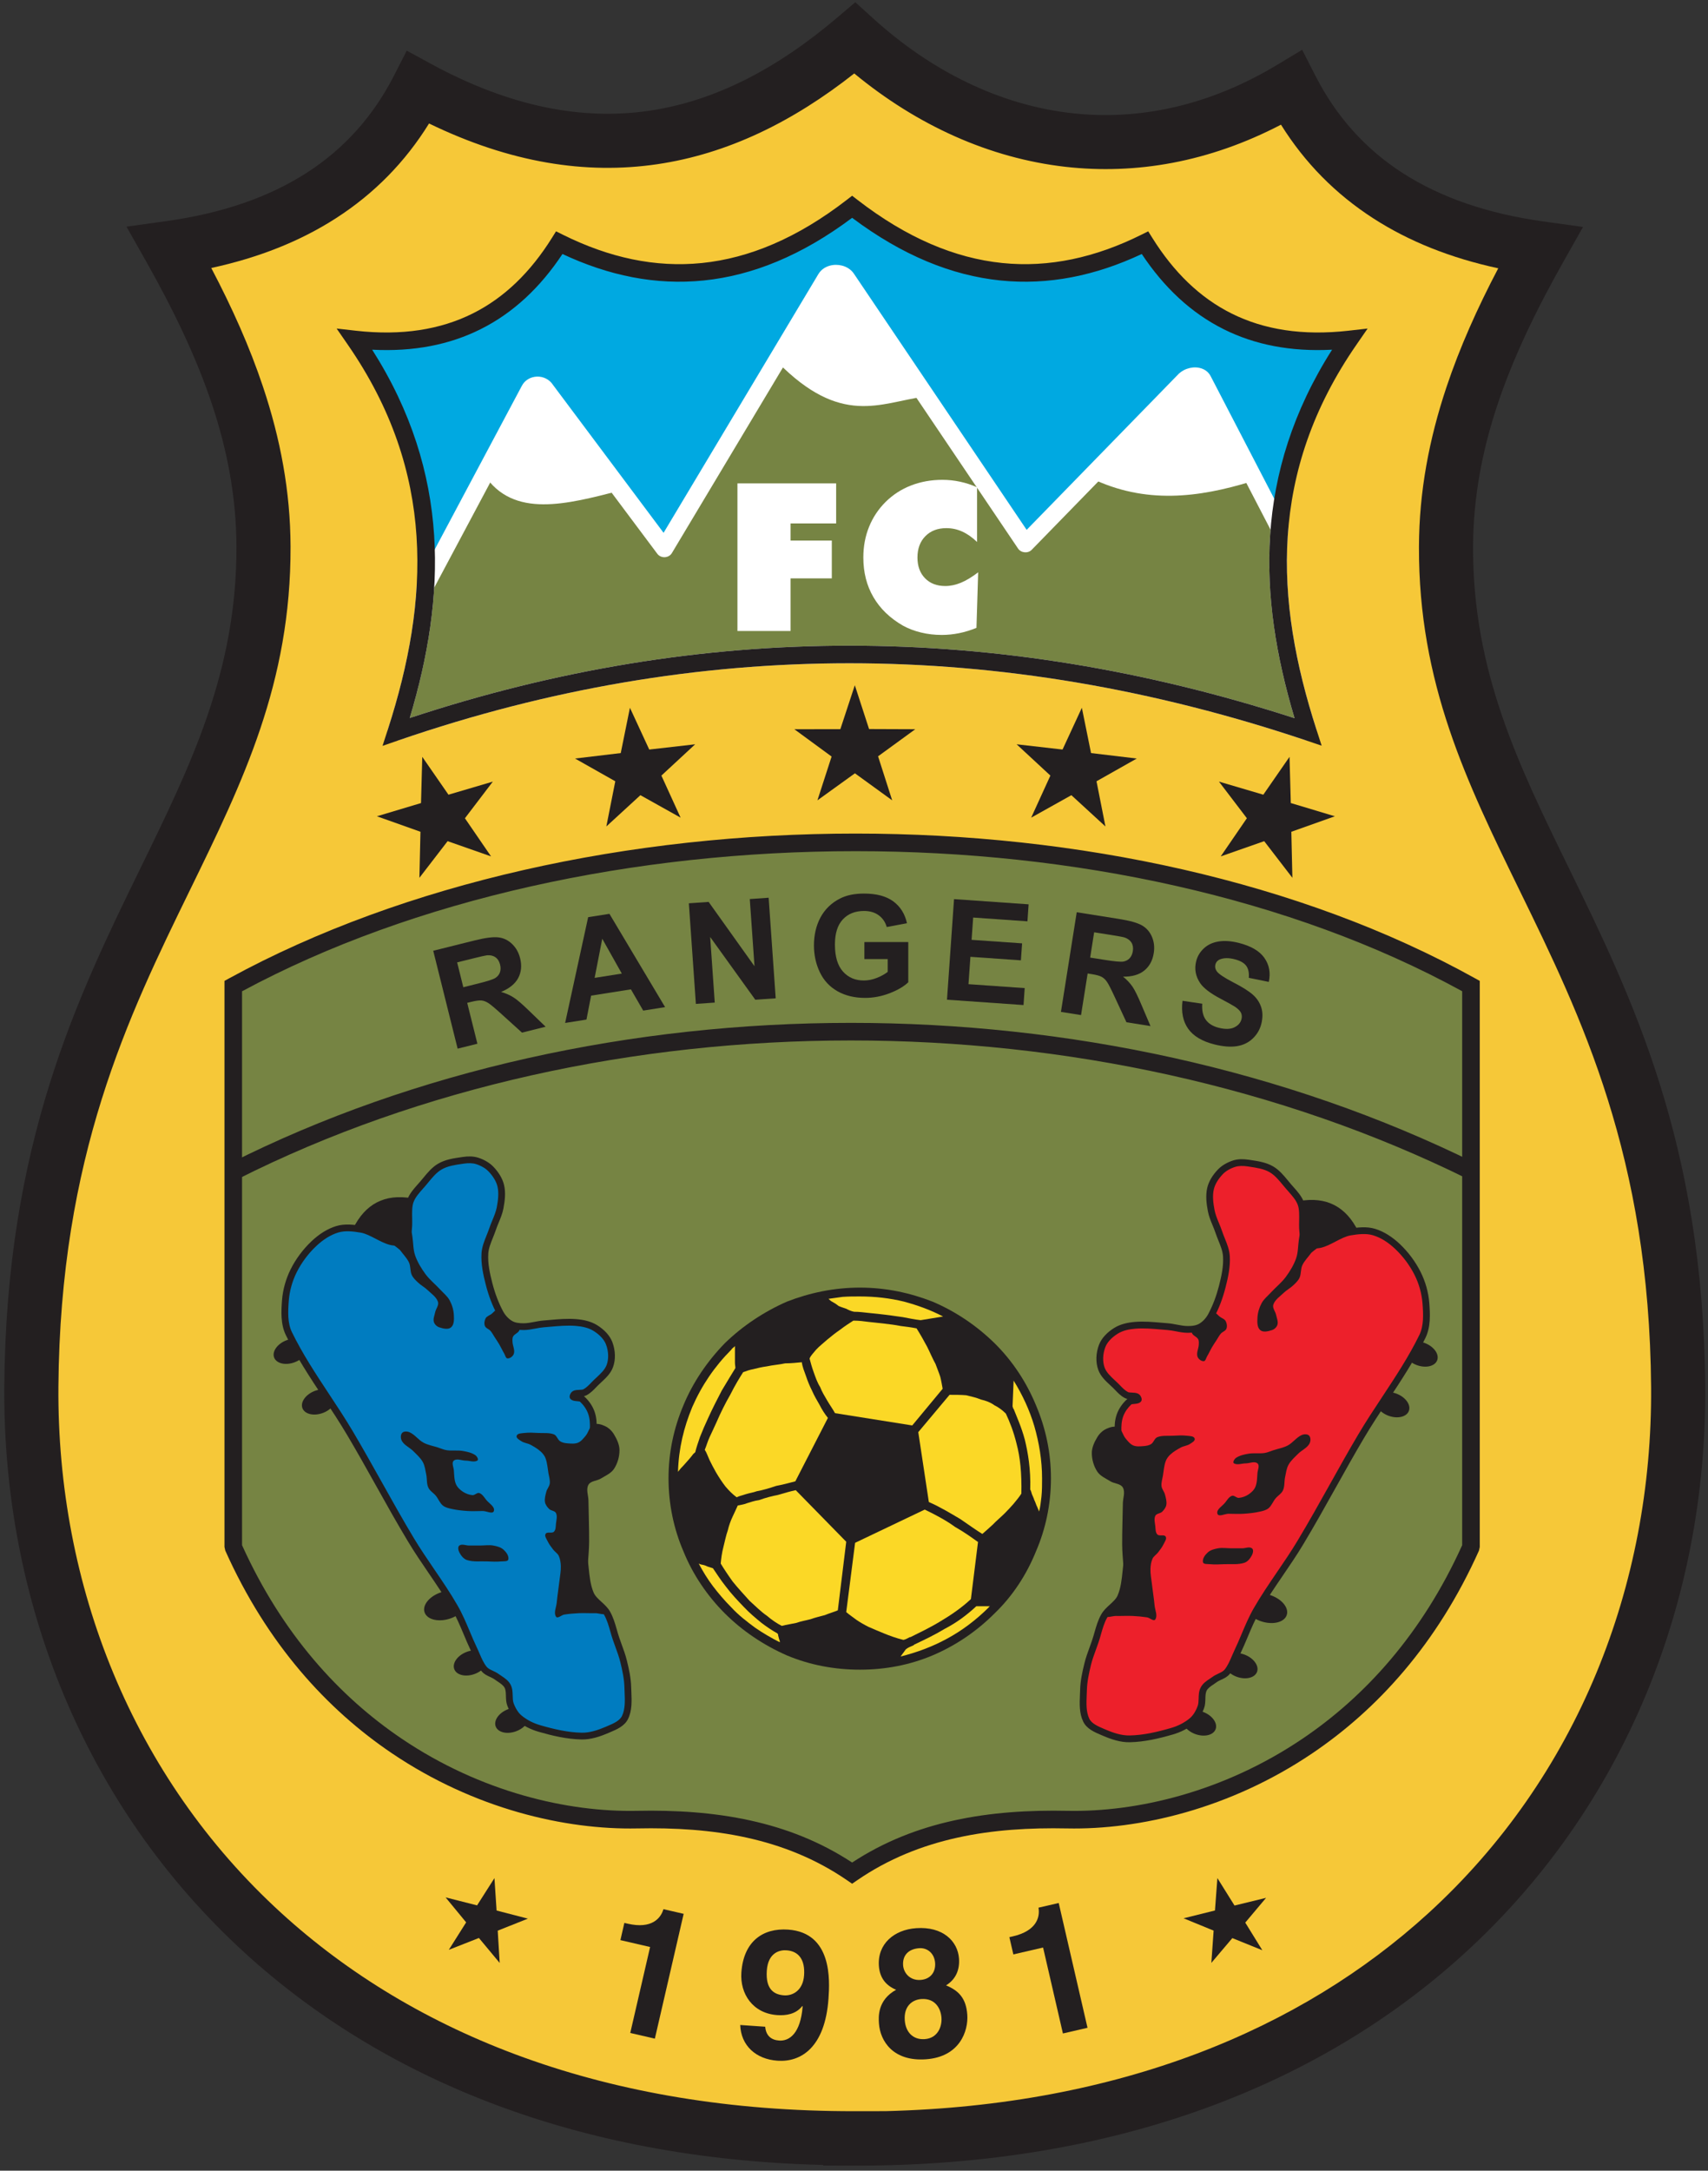 <?xml version="1.0" encoding="UTF-8"?>
<svg xmlns="http://www.w3.org/2000/svg" xmlns:xlink="http://www.w3.org/1999/xlink" width="303pt" height="385pt" viewBox="0 0 303 385" version="1.1">
<rect x="0" y="0" width="303" height="385" fill="#333333" stroke="none"/>
<g id="surface1">
<path style=" stroke:none;fill-rule:evenodd;fill:rgb(96.1%,78.4%,21.999%);fill-opacity:1;" d="M 151.629 379.301 L 151.637 379.246 C 54.914 379.418 5.051 314.805 5.562 245.957 C 6.129 169.211 46.906 148.086 46.742 96.922 C 46.684 78.418 40.043 61.621 30.074 43.973 C 51.316 41.031 66.023 31.551 74.199 15.539 C 104.297 31.914 129.371 25.684 151.629 6.77 C 173.172 26.32 201.867 31.984 229.07 15.594 C 237.242 31.605 251.949 41.086 273.191 44.027 C 263.227 61.676 256.582 78.473 256.523 96.977 C 256.363 148.141 297.137 169.266 297.703 246.012 C 298.215 314.859 248.352 379.469 151.629 379.301 "/>
<path style=" stroke:none;fill-rule:nonzero;fill:rgb(13.699%,12.199%,12.5%);fill-opacity:1;" d="M 146.043 384.09 L 146.059 383.98 C 101.996 382.93 67.668 368.48 43.449 346.383 C 14.891 320.324 0.484 283.73 0.762 245.938 C 1.082 202.797 13.711 176.926 25.043 153.723 C 33.949 135.48 42.012 118.961 41.945 96.922 C 41.914 88.191 40.336 79.867 37.586 71.645 C 34.793 63.281 30.758 54.926 25.895 46.316 L 22.438 40.199 L 29.418 39.23 C 39.34 37.855 47.684 34.988 54.449 30.625 C 61.07 26.359 66.227 20.605 69.922 13.363 L 72.156 8.984 L 76.484 11.34 C 90.547 18.988 103.348 21.371 115.16 19.645 C 127.02 17.91 138.07 12.008 148.535 3.113 L 151.734 0.395 L 154.855 3.227 C 165.238 12.652 177.344 18.613 190.051 20.062 C 201.914 21.414 214.395 18.84 226.594 11.488 L 231.004 8.832 L 233.344 13.418 C 237.039 20.66 242.199 26.414 248.816 30.68 C 255.586 35.039 263.93 37.91 273.848 39.285 L 280.828 40.254 L 277.375 46.371 C 272.512 54.98 268.477 63.336 265.68 71.699 C 262.934 79.922 261.352 88.246 261.324 96.977 C 261.254 119.016 269.32 135.531 278.227 153.777 C 289.555 176.98 302.188 202.852 302.504 245.992 C 302.785 283.785 288.375 320.379 259.82 346.434 C 234.586 369.461 198.383 384.184 151.629 384.102 Z M 157.07 374.438 C 198.602 373.422 230.797 359.945 253.371 339.348 C 279.82 315.215 293.164 281.211 292.906 246.031 C 292.602 205.086 280.477 180.254 269.602 157.977 C 260.18 138.676 251.648 121.203 251.723 96.977 C 251.754 87.203 253.527 77.879 256.605 68.66 C 258.977 61.574 262.102 54.605 265.789 47.586 C 257.34 45.762 249.957 42.812 243.645 38.742 C 236.938 34.422 231.473 28.879 227.246 22.113 C 214.496 28.758 201.488 31.008 189 29.586 C 175.504 28.047 162.695 22.223 151.543 13.027 C 140.672 21.598 129.086 27.297 116.547 29.133 C 103.949 30.977 90.543 28.898 76.113 21.902 C 71.879 28.738 66.383 34.336 59.625 38.688 C 53.312 42.758 45.93 45.703 37.477 47.531 C 41.168 54.551 44.293 61.52 46.66 68.609 C 49.742 77.82 51.512 87.148 51.543 96.922 C 51.621 121.152 43.09 138.621 33.668 157.922 C 22.789 180.199 10.664 205.031 10.363 245.977 C 10.102 281.156 23.449 315.16 49.898 339.293 C 73.449 360.781 107.469 374.523 151.637 374.445 L 157.07 374.438 "/>
<path style=" stroke:none;fill-rule:evenodd;fill:rgb(0%,66.299%,88.199%);fill-opacity:1;" d="M 151.168 36.68 C 133.156 50.605 115.922 51.34 99.215 43.051 C 91.414 55.508 79.898 62.125 62.949 60.203 C 79.008 83.402 77.781 106.602 70.301 129.801 C 123.559 111.504 177.469 111.504 232.035 129.801 C 224.555 106.602 223.328 83.402 239.387 60.203 C 222.438 62.125 210.922 55.508 203.117 43.051 C 186.414 51.34 169.18 50.605 151.168 36.68 "/>
<path style=" stroke:none;fill-rule:evenodd;fill:rgb(46.3%,51.799%,26.299%);fill-opacity:1;" d="M 75.488 103.824 C 81.641 92.273 87.793 80.727 93.945 69.176 C 94.469 68.113 96.152 68.066 96.797 69.125 L 117.859 97.289 C 127.41 81.332 136.965 65.371 146.516 49.41 C 147.219 48.211 149.453 48.27 150.188 49.41 L 181.906 96.434 C 191.336 86.762 200.762 77.086 210.191 67.41 C 211.16 66.516 212.898 66.48 213.375 67.41 L 226.988 93.637 C 225.949 105.691 228.148 117.746 232.035 129.801 C 177.469 111.504 123.559 111.504 70.301 129.801 C 73.09 121.141 75.012 112.484 75.488 103.824 "/>
<path style=" stroke:none;fill-rule:nonzero;fill:rgb(100%,100%,100%);fill-opacity:1;" d="M 74.117 103.094 C 78.266 95.305 82.414 87.516 92.543 68.492 C 92.809 67.953 93.207 67.543 93.676 67.258 C 94.148 66.969 94.695 66.816 95.242 66.797 C 95.777 66.773 96.328 66.887 96.824 67.129 C 97.332 67.379 97.781 67.758 98.105 68.273 L 117.719 94.5 L 145.18 48.613 L 145.176 48.625 C 145.434 48.184 145.785 47.832 146.191 47.57 C 146.812 47.168 147.566 46.973 148.309 46.973 C 149.023 46.973 149.766 47.156 150.391 47.523 C 150.832 47.781 151.219 48.133 151.5 48.57 L 151.48 48.539 L 182.129 93.977 L 209.078 66.328 C 209.078 66.324 209.137 66.266 209.137 66.266 C 209.406 66.02 209.707 65.812 210.027 65.648 C 210.711 65.297 211.48 65.133 212.18 65.168 C 213.02 65.211 213.809 65.523 214.355 66.117 L 214.355 66.121 C 214.52 66.297 214.656 66.492 214.766 66.703 L 214.762 66.699 L 228.371 92.926 C 228.43 93.031 228.559 93.645 228.551 93.766 C 228.039 99.688 228.32 105.594 229.207 111.488 C 230.102 117.441 231.602 123.387 233.516 129.324 C 233.895 130.504 232.719 131.668 231.543 131.273 C 204.43 122.184 177.473 117.637 150.676 117.637 C 123.895 117.637 97.27 122.184 70.805 131.273 C 69.629 131.68 68.438 130.512 68.82 129.324 C 70.199 125.047 71.363 120.77 72.238 116.5 C 73.105 112.277 73.691 108.023 73.926 103.738 C 73.93 103.668 74.082 103.156 74.117 103.094 Z M 75.285 117.121 C 74.586 120.535 73.711 123.945 72.691 127.348 C 98.531 118.797 124.527 114.516 150.676 114.516 C 176.844 114.516 203.172 118.805 229.652 127.379 C 228.109 122.23 226.895 117.086 226.125 111.949 C 225.219 105.934 224.914 99.93 225.395 93.941 L 212.055 68.242 C 212.059 68.262 212.062 68.289 212.035 68.289 C 211.84 68.281 211.633 68.324 211.453 68.414 C 211.383 68.449 211.316 68.496 211.262 68.547 L 183.02 97.52 C 182.367 98.191 181.137 98.082 180.613 97.305 L 148.895 50.281 L 148.879 50.254 C 148.871 50.238 148.848 50.223 148.816 50.203 C 148.691 50.129 148.508 50.094 148.309 50.094 C 148.133 50.094 147.973 50.125 147.875 50.188 C 147.859 50.199 147.859 50.191 147.855 50.195 L 147.852 50.211 L 119.195 98.09 C 118.645 99.012 117.254 99.082 116.609 98.223 L 95.547 70.059 C 95.547 70.055 95.465 69.938 95.465 69.938 C 95.461 69.934 95.461 69.934 95.461 69.934 C 95.434 69.922 95.395 69.914 95.352 69.914 C 95.34 69.914 95.328 69.918 95.316 69.922 L 89.305 81.191 C 85.215 88.871 81.121 96.555 77.027 104.234 C 76.777 108.504 76.172 112.801 75.285 117.121 "/>
<path style=" stroke:none;fill-rule:nonzero;fill:rgb(13.699%,12.199%,12.5%);fill-opacity:1;" d="M 151.168 38.633 C 142.25 45.316 133.488 48.859 124.859 49.746 C 116.34 50.621 107.988 48.902 99.781 45.051 C 95.867 50.949 91.07 55.496 85.207 58.414 C 79.754 61.129 73.406 62.41 66.023 62.023 C 72.996 72.98 76.289 83.941 77.012 94.902 C 77.727 105.727 75.926 116.543 72.691 127.348 C 98.531 118.797 124.527 114.516 150.676 114.516 C 176.844 114.516 203.172 118.805 229.652 127.379 C 226.414 116.562 224.609 105.738 225.324 94.902 C 226.047 83.941 229.34 72.98 236.312 62.023 C 228.93 62.41 222.582 61.129 217.129 58.414 C 211.266 55.496 206.469 50.949 202.551 45.051 C 194.348 48.902 185.996 50.621 177.477 49.746 C 168.848 48.859 160.086 45.316 151.168 38.633 Z M 150.219 35.449 L 151.168 34.715 L 152.117 35.449 C 160.883 42.227 169.43 45.789 177.793 46.648 C 186.133 47.504 194.336 45.672 202.43 41.656 L 203.695 41.027 L 204.441 42.223 C 208.191 48.211 212.816 52.789 218.516 55.621 C 224.223 58.461 231.055 59.578 239.219 58.656 L 242.617 58.27 L 240.668 61.09 C 232.816 72.426 229.191 83.766 228.445 95.102 C 227.691 106.496 229.836 117.906 233.516 129.324 L 234.461 132.254 L 231.543 131.273 C 204.43 122.184 177.473 117.637 150.676 117.637 C 123.895 117.637 97.27 122.184 70.805 131.273 L 67.863 132.285 L 68.82 129.324 C 72.5 117.906 74.645 106.496 73.891 95.102 C 73.145 83.766 69.52 72.426 61.668 61.09 L 59.719 58.27 L 63.117 58.656 C 71.281 59.578 78.109 58.461 83.82 55.621 C 89.52 52.789 94.145 48.211 97.895 42.223 L 98.641 41.027 L 99.906 41.656 C 108 45.672 116.203 47.504 124.543 46.648 C 132.906 45.789 141.453 42.227 150.219 35.449 "/>
<path style=" stroke:none;fill-rule:evenodd;fill:rgb(46.3%,51.799%,26.299%);fill-opacity:1;" d="M 151.168 332.215 C 139.691 324.328 126.461 322.457 112.98 322.73 C 90.715 323.184 57.902 311.289 41.383 274.383 C 41.383 241.219 41.383 208.055 41.383 174.891 C 102.656 141.441 198.859 140.379 260.953 174.891 C 260.953 208.055 260.953 241.219 260.953 274.383 C 244.43 311.289 211.621 323.184 189.355 322.73 C 175.875 322.457 162.645 324.328 151.168 332.215 "/>
<path style=" stroke:none;fill-rule:nonzero;fill:rgb(13.699%,12.199%,12.5%);fill-opacity:1;" d="M 151.168 334.102 L 150.285 333.496 C 144.723 329.672 138.73 327.309 132.488 325.93 C 126.219 324.543 119.656 324.156 113.008 324.293 C 100.281 324.551 84.184 320.863 69.527 310.965 C 58.008 303.188 47.371 291.57 39.965 275.016 L 39.824 274.383 L 39.824 173.973 L 40.641 173.523 C 71.754 156.539 111.766 147.844 151.785 147.844 C 191.195 147.844 230.66 156.273 261.707 173.531 L 262.512 173.98 L 262.512 274.383 L 262.371 275.016 C 254.961 291.57 244.328 303.188 232.809 310.965 C 218.152 320.863 202.055 324.551 189.324 324.293 C 182.68 324.156 176.117 324.543 169.844 325.93 C 163.605 327.309 157.609 329.672 152.051 333.496 Z M 151.168 330.344 C 156.832 326.621 162.891 324.281 169.176 322.895 C 175.758 321.441 182.551 321.031 189.387 321.172 C 201.574 321.418 217 317.883 231.062 308.383 C 242.078 300.945 252.254 289.852 259.391 274.059 L 259.391 175.809 C 228.953 159.121 190.367 150.965 151.785 150.965 C 112.598 150.965 73.465 159.379 42.941 175.816 L 42.941 274.059 C 50.078 289.852 60.258 300.945 71.27 308.383 C 85.336 317.883 100.762 321.418 112.949 321.172 C 119.785 321.031 126.578 321.441 133.16 322.895 C 139.445 324.281 145.504 326.621 151.168 330.344 "/>
<path style=" stroke:none;fill-rule:nonzero;fill:rgb(13.699%,12.199%,12.5%);fill-opacity:1;" d="M 40.746 206.355 C 73.562 189.824 112.113 181.418 150.953 181.418 C 189.355 181.418 228.07 189.641 261.824 206.352 L 260.445 209.141 C 227.141 192.652 188.906 184.539 150.953 184.539 C 112.574 184.539 74.516 192.832 42.148 209.137 L 40.746 206.355 "/>
<path style=" stroke:none;fill-rule:evenodd;fill:rgb(100%,100%,100%);fill-opacity:1;" d="M 110.023 87.004 C 100.57 89.434 91.047 92.023 85.898 84.188 L 95.207 68.023 C 100.145 74.352 105.086 80.68 110.023 87.004 "/>
<path style=" stroke:none;fill-rule:evenodd;fill:rgb(100%,100%,100%);fill-opacity:1;" d="M 163.902 70.352 C 156.121 71.445 149.211 75.672 137.941 64.227 L 148.23 48.676 C 149.324 49.18 150.047 49.93 150.824 50.984 C 155.367 57.156 159.469 64.18 163.902 70.352 "/>
<path style=" stroke:none;fill-rule:evenodd;fill:rgb(100%,100%,100%);fill-opacity:1;" d="M 221.949 85.41 C 212.609 88.262 203.203 89.469 193.539 84.801 L 212.027 66.309 C 215.336 72.676 218.641 79.047 221.949 85.41 "/>
<path style=" stroke:none;fill-rule:evenodd;fill:rgb(13.699%,12.199%,12.5%);fill-opacity:1;" d="M 50.805 237.719 C 52.41 237.102 54.055 237.477 54.465 238.547 C 54.875 239.617 53.902 240.992 52.293 241.605 C 50.688 242.223 49.043 241.852 48.633 240.781 C 48.223 239.711 49.199 238.336 50.805 237.719 "/>
<path style=" stroke:none;fill-rule:evenodd;fill:rgb(13.699%,12.199%,12.5%);fill-opacity:1;" d="M 55.824 246.703 C 57.43 246.09 59.078 246.461 59.488 247.531 C 59.898 248.602 58.922 249.977 57.316 250.59 C 55.711 251.207 54.066 250.836 53.656 249.766 C 53.246 248.695 54.219 247.32 55.824 246.703 "/>
<path style=" stroke:none;fill-rule:evenodd;fill:rgb(13.699%,12.199%,12.5%);fill-opacity:1;" d="M 78.09 282.469 C 80.113 281.746 82.184 282.184 82.703 283.441 C 83.219 284.695 81.988 286.309 79.965 287.031 C 77.941 287.754 75.871 287.32 75.355 286.062 C 74.836 284.805 76.066 283.191 78.09 282.469 "/>
<path style=" stroke:none;fill-rule:evenodd;fill:rgb(13.699%,12.199%,12.5%);fill-opacity:1;" d="M 82.766 292.992 C 84.371 292.375 86.016 292.746 86.426 293.82 C 86.836 294.891 85.863 296.266 84.258 296.879 C 82.648 297.496 81.004 297.125 80.594 296.055 C 80.184 294.98 81.16 293.605 82.766 292.992 "/>
<path style=" stroke:none;fill-rule:evenodd;fill:rgb(13.699%,12.199%,12.5%);fill-opacity:1;" d="M 90.113 303.156 C 91.719 302.539 93.363 302.91 93.773 303.98 C 94.184 305.055 93.211 306.43 91.602 307.043 C 89.996 307.66 88.352 307.289 87.941 306.219 C 87.531 305.148 88.508 303.77 90.113 303.156 "/>
<path style=" stroke:none;fill-rule:evenodd;fill:rgb(0%,48.599%,75.299%);fill-opacity:1;" d="M 84.676 205.91 C 83.898 205.656 83.035 205.668 82.227 205.785 C 80.805 205.996 79.305 206.172 78.062 206.891 C 76.812 207.609 75.941 208.855 75 209.949 C 74.18 210.902 73.227 211.832 72.797 213.012 C 71.98 215.246 73.387 218.805 71.328 219.992 C 69.164 221.238 66.562 218.453 64.102 218.031 C 62.695 217.793 61.184 217.617 59.816 218.031 C 58.254 218.508 56.832 219.48 55.652 220.605 C 54.215 221.973 52.988 223.605 52.102 225.379 C 51.285 227.012 50.77 228.828 50.633 230.645 C 50.48 232.609 50.383 234.754 51.242 236.523 C 54.285 242.77 58.605 248.305 62.141 254.281 C 65.832 260.512 69.188 266.934 72.918 273.141 C 75.352 277.184 78.277 280.926 80.633 285.016 C 82 287.391 82.883 290.016 84.062 292.488 C 84.637 293.691 85.051 295.012 85.898 296.039 C 86.445 296.703 87.41 296.875 88.102 297.387 C 88.801 297.898 89.676 298.324 90.062 299.098 C 90.543 300.059 90.18 301.277 90.551 302.285 C 90.891 303.195 91.398 304.109 92.145 304.73 C 93.168 305.586 94.414 306.199 95.695 306.57 C 98.125 307.273 100.637 307.863 103.164 307.918 C 104.719 307.949 106.27 307.426 107.695 306.816 C 108.883 306.305 110.316 305.773 110.879 304.609 C 111.664 302.988 111.414 301.023 111.371 299.223 C 111.332 297.691 110.996 296.176 110.637 294.691 C 110.301 293.312 109.746 291.992 109.289 290.648 C 108.77 289.137 108.488 287.512 107.695 286.117 C 106.953 284.812 105.344 284.078 104.758 282.691 C 103.949 280.781 103.938 278.621 103.656 276.566 C 103.16 272.945 102.605 269.32 102.43 265.668 C 102.32 263.383 102.266 261.035 102.797 258.812 C 103.027 257.852 104.227 257.383 104.637 256.484 C 105.066 255.535 105.203 254.465 105.246 253.422 C 105.289 252.438 105.223 251.41 104.879 250.484 C 104.551 249.605 103.977 248.797 103.289 248.156 C 102.871 247.773 101.484 248.074 101.695 247.547 C 101.965 246.875 103.141 247.273 103.777 246.934 C 104.391 246.605 104.891 246.09 105.371 245.586 C 106.363 244.535 107.688 243.641 108.188 242.281 C 108.648 241.016 108.543 239.496 108.062 238.238 C 107.633 237.105 106.645 236.188 105.613 235.547 C 104.605 234.914 103.371 234.66 102.188 234.566 C 100.273 234.41 98.344 234.66 96.43 234.809 C 95.238 234.902 94.074 235.301 92.879 235.301 C 92.086 235.301 91.234 235.211 90.551 234.809 C 89.781 234.355 89.137 233.641 88.715 232.852 C 87.852 231.234 87.211 229.484 86.758 227.707 C 86.309 225.949 85.906 224.129 86.023 222.32 C 86.117 220.824 86.895 219.453 87.367 218.031 C 87.793 216.762 88.465 215.555 88.715 214.238 C 88.961 212.953 89.133 211.59 88.84 210.316 C 88.582 209.215 87.902 208.203 87.125 207.379 C 86.469 206.688 85.578 206.203 84.676 205.91 "/>
<path style=" stroke:none;fill-rule:nonzero;fill:rgb(13.699%,12.199%,12.5%);fill-opacity:1;" d="M 84.488 206.48 C 84.16 206.371 83.805 206.32 83.441 206.309 C 83.062 206.297 82.68 206.324 82.312 206.379 C 82.137 206.406 82.133 206.406 81.988 206.426 C 80.727 206.609 79.414 206.801 78.363 207.41 C 77.441 207.938 76.719 208.816 76.008 209.68 C 75.812 209.914 75.621 210.145 75.457 210.34 C 75.34 210.477 75.176 210.66 75.016 210.84 L 75.016 210.844 C 74.352 211.59 73.676 212.352 73.359 213.215 C 73.078 213.98 73.098 215.004 73.117 216.012 C 73.152 217.836 73.188 219.613 71.625 220.512 C 69.992 221.453 68.328 220.586 66.633 219.703 C 65.734 219.238 64.828 218.766 64.004 218.625 C 63.328 218.508 62.625 218.41 61.926 218.387 C 61.262 218.367 60.602 218.422 59.988 218.605 C 59.297 218.816 58.637 219.133 58.016 219.516 C 57.316 219.949 56.66 220.473 56.066 221.039 C 55.363 221.703 54.715 222.438 54.137 223.215 C 53.57 223.98 53.062 224.797 52.637 225.648 C 52.242 226.438 51.922 227.27 51.688 228.117 C 51.453 228.949 51.297 229.816 51.23 230.691 C 51.156 231.652 51.098 232.656 51.156 233.621 C 51.219 234.555 51.391 235.457 51.781 236.262 C 53.652 240.102 56.016 243.68 58.375 247.254 C 59.84 249.473 61.309 251.691 62.656 253.977 C 64.371 256.871 66.039 259.855 67.707 262.836 C 69.578 266.188 71.453 269.539 73.434 272.832 C 74.547 274.684 75.781 276.492 77.012 278.301 C 78.453 280.414 79.891 282.523 81.152 284.719 C 82.008 286.199 82.68 287.793 83.352 289.387 C 83.746 290.324 84.141 291.262 84.602 292.23 C 84.766 292.566 84.91 292.91 85.059 293.254 C 85.43 294.117 85.801 294.98 86.359 295.66 C 86.598 295.945 87.016 296.141 87.43 296.336 C 87.781 296.5 88.133 296.664 88.457 296.902 C 88.582 296.996 88.766 297.117 88.945 297.234 C 89.582 297.66 90.23 298.094 90.598 298.832 C 90.914 299.465 90.934 300.117 90.953 300.77 L 90.953 300.773 C 90.965 301.238 90.977 301.703 91.113 302.078 C 91.281 302.531 91.492 302.98 91.754 303.379 C 91.969 303.715 92.227 304.02 92.527 304.27 C 93 304.664 93.516 304.996 94.051 305.277 C 94.629 305.574 95.238 305.812 95.859 305.992 L 95.863 305.996 C 97.055 306.34 98.273 306.66 99.508 306.898 C 100.719 307.133 101.945 307.293 103.176 307.316 C 103.895 307.332 104.617 307.215 105.324 307.027 C 106.055 306.832 106.773 306.559 107.461 306.266 C 107.48 306.254 107.559 306.223 107.73 306.148 C 108.758 305.715 109.918 305.223 110.34 304.352 C 110.93 303.133 110.867 301.609 110.805 300.141 C 110.789 299.848 110.777 299.555 110.77 299.234 C 110.754 298.5 110.66 297.77 110.531 297.043 C 110.398 296.285 110.23 295.551 110.055 294.832 C 109.828 293.895 109.488 292.969 109.148 292.039 C 109 291.629 108.848 291.215 108.723 290.844 C 108.551 290.352 108.406 289.848 108.266 289.344 C 107.973 288.32 107.68 287.297 107.176 286.414 C 106.883 285.895 106.387 285.445 105.895 284.996 C 105.234 284.395 104.574 283.793 104.207 282.922 C 103.566 281.41 103.402 279.801 103.238 278.203 C 103.188 277.68 103.133 277.156 103.062 276.648 C 103.016 276.301 102.938 275.754 102.863 275.211 C 102.426 272.043 101.984 268.867 101.828 265.695 C 101.773 264.543 101.734 263.371 101.773 262.199 C 101.812 261.012 101.938 259.828 102.215 258.672 C 102.383 257.969 102.863 257.531 103.344 257.09 C 103.648 256.812 103.957 256.531 104.09 256.238 C 104.285 255.809 104.414 255.352 104.496 254.883 C 104.586 254.41 104.625 253.906 104.648 253.398 C 104.664 252.926 104.66 252.449 104.613 251.992 C 104.562 251.543 104.473 251.102 104.32 250.691 C 104.176 250.312 103.98 249.938 103.742 249.59 C 103.492 249.227 103.199 248.891 102.883 248.598 C 102.844 248.562 102.574 248.535 102.332 248.512 C 102.066 248.488 101.816 248.465 101.605 248.379 L 101.609 248.383 C 101.137 248.191 100.914 247.883 101.137 247.324 C 101.441 246.566 102.109 246.535 102.801 246.504 C 103.078 246.492 103.363 246.477 103.496 246.406 C 103.75 246.27 103.992 246.086 104.227 245.879 C 104.477 245.656 104.707 245.414 104.938 245.172 C 105.219 244.871 105.52 244.594 105.824 244.312 C 106.562 243.625 107.309 242.93 107.625 242.074 C 107.82 241.539 107.898 240.941 107.883 240.34 C 107.863 239.688 107.727 239.039 107.504 238.453 C 107.332 238 107.051 237.586 106.711 237.211 C 106.305 236.762 105.805 236.371 105.297 236.055 C 104.848 235.77 104.344 235.57 103.812 235.434 C 103.281 235.293 102.711 235.211 102.141 235.164 C 100.645 235.047 99.109 235.18 97.586 235.316 C 97.234 235.348 96.887 235.379 96.477 235.41 C 95.965 235.449 95.48 235.543 95.004 235.633 C 94.305 235.766 93.605 235.898 92.879 235.898 C 92.461 235.898 92.016 235.875 91.57 235.793 C 91.105 235.711 90.656 235.562 90.25 235.324 C 89.82 235.074 89.426 234.75 89.086 234.387 C 88.734 234.012 88.43 233.582 88.188 233.133 C 87.75 232.312 87.371 231.473 87.047 230.621 C 86.703 229.715 86.414 228.789 86.176 227.855 C 85.949 226.973 85.734 226.07 85.586 225.125 C 85.438 224.176 85.363 223.223 85.422 222.281 C 85.492 221.16 85.906 220.133 86.32 219.109 C 86.484 218.695 86.652 218.281 86.797 217.848 C 86.957 217.371 87.156 216.891 87.355 216.406 C 87.668 215.652 87.98 214.898 88.129 214.129 C 88.242 213.516 88.344 212.883 88.379 212.242 C 88.414 211.629 88.387 211.023 88.254 210.453 C 88.148 209.996 87.961 209.559 87.715 209.141 L 87.715 209.145 C 87.43 208.652 87.07 208.195 86.688 207.789 C 86.414 207.504 86.094 207.254 85.742 207.043 C 85.352 206.809 84.922 206.621 84.488 206.48 Z M 84.859 205.34 C 85.371 205.508 85.883 205.73 86.355 206.016 C 86.797 206.281 87.211 206.598 87.559 206.969 C 88.004 207.441 88.418 207.969 88.754 208.539 C 89.051 209.055 89.285 209.605 89.422 210.184 C 89.586 210.887 89.617 211.602 89.578 212.309 C 89.539 212.984 89.43 213.676 89.305 214.348 C 89.137 215.234 88.797 216.051 88.461 216.863 C 88.277 217.305 88.094 217.75 87.938 218.223 C 87.793 218.656 87.609 219.105 87.43 219.555 C 87.055 220.48 86.68 221.41 86.621 222.355 C 86.566 223.227 86.633 224.09 86.77 224.941 C 86.902 225.801 87.113 226.684 87.336 227.559 C 87.566 228.453 87.84 229.336 88.168 230.195 C 88.48 231.02 88.84 231.812 89.242 232.57 C 89.434 232.926 89.676 233.266 89.957 233.566 C 90.227 233.855 90.531 234.102 90.855 234.293 C 91.129 234.457 91.449 234.559 91.781 234.617 C 92.129 234.68 92.508 234.699 92.879 234.699 C 93.508 234.699 94.145 234.578 94.781 234.457 C 95.324 234.355 95.867 234.25 96.383 234.211 C 96.707 234.184 97.094 234.148 97.48 234.117 C 99.055 233.977 100.633 233.836 102.23 233.965 C 102.848 234.016 103.484 234.105 104.117 234.273 C 104.758 234.445 105.375 234.688 105.93 235.035 C 106.527 235.406 107.109 235.867 107.598 236.402 C 108.035 236.883 108.395 237.426 108.625 238.023 C 108.895 238.738 109.059 239.523 109.082 240.305 C 109.105 241.047 109 241.797 108.746 242.484 C 108.336 243.609 107.484 244.402 106.637 245.188 C 106.348 245.461 106.059 245.73 105.805 245.996 C 105.555 246.262 105.297 246.531 105.023 246.773 C 104.73 247.031 104.414 247.27 104.059 247.461 C 103.906 247.543 103.746 247.594 103.586 247.629 C 103.621 247.656 103.66 247.684 103.691 247.719 C 104.078 248.07 104.43 248.477 104.73 248.914 C 105.02 249.336 105.262 249.797 105.441 250.277 C 105.633 250.789 105.742 251.328 105.805 251.867 C 105.859 252.406 105.867 252.938 105.848 253.445 C 105.824 253.98 105.777 254.531 105.676 255.094 C 105.57 255.66 105.414 256.215 105.18 256.73 C 104.941 257.258 104.547 257.617 104.156 257.977 C 103.809 258.293 103.465 258.609 103.383 258.949 C 103.125 260.02 103.012 261.121 102.973 262.234 C 102.934 263.363 102.977 264.508 103.031 265.641 C 103.184 268.805 103.617 271.93 104.051 275.047 C 104.105 275.461 104.164 275.875 104.246 276.488 C 104.32 277.02 104.375 277.551 104.43 278.078 C 104.586 279.594 104.738 281.117 105.309 282.461 C 105.57 283.078 106.133 283.594 106.699 284.109 C 107.262 284.621 107.824 285.137 108.215 285.824 C 108.793 286.84 109.105 287.93 109.418 289.016 C 109.555 289.5 109.695 289.984 109.855 290.457 C 110 290.879 110.137 291.258 110.273 291.633 C 110.621 292.586 110.973 293.543 111.215 294.551 C 111.402 295.316 111.582 296.086 111.715 296.836 C 111.852 297.621 111.949 298.414 111.969 299.207 C 111.977 299.48 111.988 299.785 112.004 300.094 C 112.07 301.703 112.145 303.375 111.418 304.871 C 110.801 306.148 109.422 306.734 108.195 307.25 C 108.188 307.254 108.129 307.281 107.93 307.363 C 107.191 307.68 106.422 307.977 105.633 308.184 C 104.82 308.402 103.988 308.535 103.152 308.516 C 101.855 308.488 100.562 308.324 99.281 308.074 C 98.02 307.832 96.766 307.5 95.527 307.145 L 95.531 307.145 C 94.84 306.945 94.156 306.676 93.504 306.34 C 92.879 306.016 92.285 305.633 91.762 305.195 C 91.367 304.867 91.035 304.469 90.75 304.031 C 90.434 303.543 90.184 303.016 89.988 302.488 C 89.781 301.926 89.766 301.363 89.75 300.805 C 89.75 300.801 89.75 300.801 89.75 300.801 L 89.75 300.805 C 89.75 300.801 89.75 300.801 89.75 300.801 C 89.738 300.281 89.723 299.758 89.527 299.367 C 89.301 298.914 88.785 298.57 88.281 298.234 C 88.113 298.125 87.949 298.016 87.75 297.867 C 87.516 297.695 87.219 297.559 86.926 297.418 L 86.926 297.422 C 86.387 297.172 85.852 296.922 85.438 296.418 C 84.766 295.602 84.359 294.664 83.961 293.727 C 83.816 293.398 83.672 293.066 83.52 292.746 C 83.086 291.832 82.664 290.84 82.25 289.848 C 81.602 288.312 80.953 286.773 80.113 285.316 C 78.848 283.121 77.438 281.051 76.023 278.977 C 74.785 277.16 73.547 275.348 72.406 273.445 C 70.418 270.145 68.539 266.781 66.66 263.414 C 65.016 260.473 63.371 257.531 61.625 254.586 C 60.285 252.32 58.832 250.117 57.379 247.914 C 54.988 244.301 52.602 240.684 50.703 236.785 C 50.234 235.82 50.027 234.766 49.957 233.695 C 49.891 232.652 49.953 231.602 50.031 230.602 C 50.102 229.672 50.273 228.727 50.531 227.797 C 50.793 226.863 51.141 225.961 51.566 225.113 C 52.02 224.203 52.562 223.328 53.176 222.504 C 53.797 221.664 54.492 220.883 55.238 220.172 C 55.887 219.555 56.609 218.98 57.387 218.496 C 58.102 218.059 58.855 217.699 59.641 217.461 C 60.395 217.23 61.176 217.164 61.961 217.188 C 62.711 217.211 63.469 217.316 64.199 217.441 C 65.223 217.617 66.211 218.133 67.184 218.641 C 68.59 219.371 69.965 220.086 71.027 219.477 L 71.027 219.473 C 71.973 218.926 71.945 217.496 71.918 216.031 C 71.898 214.922 71.875 213.789 72.234 212.809 C 72.633 211.723 73.383 210.875 74.121 210.047 C 74.25 209.902 74.379 209.754 74.547 209.562 C 74.742 209.332 74.914 209.129 75.082 208.922 C 75.867 207.969 76.668 207 77.762 206.371 C 79.008 205.652 80.441 205.441 81.82 205.242 C 81.891 205.23 81.75 205.254 82.137 205.195 C 82.578 205.129 83.031 205.094 83.48 205.109 C 83.945 205.125 84.41 205.195 84.859 205.34 "/>
<path style=" stroke:none;fill-rule:evenodd;fill:rgb(13.699%,12.199%,12.5%);fill-opacity:1;" d="M 70.961 221.707 C 68.512 219.625 65.734 218.359 62.633 217.91 C 64.797 213.504 68.266 211.707 73.039 212.523 C 72.836 214.684 72.715 216.891 73.164 219.379 C 73.328 220.48 73.285 221.637 73.652 222.688 C 74.07 223.875 74.742 224.977 75.488 225.992 C 76.227 226.992 77.219 227.773 78.062 228.688 C 78.648 229.324 79.363 229.883 79.777 230.645 C 80.199 231.43 80.465 232.328 80.512 233.219 C 80.551 233.969 80.594 234.934 80.02 235.422 C 79.492 235.871 78.602 235.633 77.938 235.422 C 77.5 235.281 77.082 234.887 76.961 234.441 C 76.809 233.887 77.09 233.293 77.203 232.727 C 77.332 232.105 77.898 231.488 77.695 230.891 C 77.395 230.016 76.523 229.453 75.855 228.809 C 75.336 228.305 74.668 227.965 74.145 227.461 C 73.723 227.062 73.277 226.645 73.039 226.113 C 72.734 225.43 72.871 224.59 72.551 223.91 C 72.164 223.094 71.488 222.441 70.961 221.707 "/>
<path style=" stroke:none;fill-rule:evenodd;fill:rgb(13.699%,12.199%,12.5%);fill-opacity:1;" d="M 89.695 234.199 C 89.117 233.703 89.047 232.66 88.348 232.359 C 87.91 232.172 87.52 232.832 87.125 233.094 C 86.785 233.32 86.336 233.469 86.145 233.828 C 85.934 234.23 85.859 234.758 86.023 235.176 C 86.18 235.582 86.715 235.707 87 236.035 C 87.293 236.367 87.496 236.766 87.734 237.137 C 88.027 237.582 88.324 238.023 88.594 238.484 C 88.898 239.004 89.141 239.559 89.449 240.074 C 89.633 240.379 89.711 240.934 90.062 240.934 C 90.527 240.934 91.035 240.523 91.164 240.074 C 91.359 239.406 90.949 238.691 90.918 237.992 C 90.906 237.664 90.875 237.297 91.043 237.016 C 91.305 236.566 91.98 236.406 92.145 235.91 C 92.238 235.633 91.895 235.348 91.656 235.176 C 91.055 234.758 90.25 234.672 89.695 234.199 "/>
<path style=" stroke:none;fill-rule:evenodd;fill:rgb(13.699%,12.199%,12.5%);fill-opacity:1;" d="M 75.121 255.871 C 74.223 255.391 73.602 254.453 72.672 254.035 C 72.262 253.852 71.617 253.812 71.328 254.156 C 71.012 254.531 71.07 255.211 71.328 255.629 C 71.781 256.367 72.672 256.73 73.285 257.344 C 73.898 257.953 74.578 258.543 75 259.301 C 75.371 259.969 75.453 260.762 75.613 261.504 C 75.777 262.273 75.656 263.117 75.98 263.832 C 76.254 264.438 76.91 264.785 77.328 265.301 C 77.77 265.848 78.012 266.57 78.551 267.016 C 78.988 267.379 79.59 267.504 80.145 267.629 C 81.066 267.836 82.016 267.934 82.961 267.996 C 83.855 268.055 84.758 267.996 85.652 267.996 C 86.309 267.996 87.418 268.617 87.613 267.996 C 87.848 267.238 86.766 266.652 86.266 266.035 C 85.902 265.586 85.586 265.004 85.043 264.812 C 84.641 264.672 84.242 265.215 83.816 265.18 C 83.211 265.129 82.605 264.902 82.102 264.566 C 81.598 264.23 81.113 263.777 80.879 263.219 C 80.559 262.461 80.582 261.594 80.512 260.77 C 80.461 260.203 80.07 259.422 80.512 259.055 C 81.047 258.613 81.898 259.055 82.594 259.055 C 83.285 259.055 84.07 259.398 84.676 259.055 C 84.977 258.883 84.598 258.27 84.309 258.078 C 83.664 257.648 82.867 257.473 82.102 257.344 C 81.176 257.184 80.219 257.348 79.285 257.219 C 78.738 257.145 78.223 256.898 77.695 256.73 C 76.836 256.453 75.918 256.301 75.121 255.871 "/>
<path style=" stroke:none;fill-rule:evenodd;fill:rgb(13.699%,12.199%,12.5%);fill-opacity:1;" d="M 107.328 252.934 C 106.695 252.637 105.871 252.375 105.246 252.688 C 104.539 253.043 104.41 254.043 103.898 254.648 C 103.508 255.109 103.113 255.637 102.555 255.871 C 101.988 256.109 101.328 256.043 100.715 255.996 C 100.254 255.961 99.758 255.883 99.367 255.629 C 98.91 255.328 98.777 254.602 98.266 254.402 C 97.426 254.078 96.473 254.199 95.574 254.156 C 94.719 254.117 93.852 254.051 93 254.156 C 92.527 254.219 91.805 254.195 91.656 254.648 C 91.516 255.059 92.148 255.391 92.512 255.629 C 92.988 255.938 93.602 255.973 94.102 256.238 C 94.754 256.586 95.395 256.969 95.941 257.465 C 96.309 257.801 96.633 258.219 96.797 258.688 C 97.09 259.512 97.145 260.398 97.289 261.262 C 97.391 261.871 97.602 262.484 97.531 263.098 C 97.473 263.625 97.055 264.055 96.918 264.566 C 96.766 265.164 96.578 265.793 96.676 266.402 C 96.75 266.871 97.074 267.293 97.41 267.629 C 97.746 267.965 98.43 267.934 98.633 268.363 C 98.898 268.914 98.703 269.59 98.633 270.199 C 98.578 270.703 98.625 271.312 98.266 271.668 C 97.91 272.027 97.07 271.613 96.797 272.035 C 96.547 272.43 96.965 272.965 97.164 273.383 C 97.418 273.914 97.789 274.387 98.145 274.852 C 98.441 275.242 98.918 275.508 99.125 275.953 C 99.383 276.523 99.473 277.168 99.492 277.793 C 99.516 278.652 99.344 279.508 99.246 280.363 C 99.098 281.672 98.883 282.973 98.758 284.281 C 98.68 285.094 98.191 286.047 98.633 286.73 C 98.91 287.156 99.605 286.441 100.105 286.363 C 100.953 286.234 101.816 286.156 102.676 286.117 C 103.652 286.074 104.637 286.145 105.613 286.117 C 106.227 286.102 107.484 286.609 107.449 285.996 C 107.398 285.016 106.02 284.621 105.492 283.793 C 104.945 282.93 104.363 281.996 104.27 280.977 C 104.031 278.496 104.492 275.996 104.512 273.508 C 104.531 271.059 104.422 268.609 104.391 266.16 C 104.379 265.219 103.93 264.16 104.391 263.344 C 104.793 262.629 105.895 262.672 106.594 262.238 C 107.41 261.73 108.391 261.328 108.922 260.527 C 109.555 259.566 109.898 258.367 109.898 257.219 C 109.898 256.227 109.434 255.254 108.922 254.402 C 108.551 253.785 107.984 253.238 107.328 252.934 "/>
<path style=" stroke:none;fill-rule:evenodd;fill:rgb(13.699%,12.199%,12.5%);fill-opacity:1;" d="M 85.164 274.117 C 84.512 274.117 83.859 274.117 83.203 274.117 C 82.633 274.117 81.957 273.785 81.492 274.117 C 81.16 274.355 81.301 274.98 81.492 275.344 C 81.785 275.906 82.234 276.492 82.836 276.691 C 83.965 277.059 85.203 276.887 86.391 276.934 C 87.246 276.969 88.105 277.02 88.961 276.934 C 89.383 276.895 90.109 276.988 90.184 276.566 C 90.297 275.938 89.801 275.281 89.328 274.852 C 88.84 274.41 88.141 274.234 87.492 274.117 C 86.727 273.984 85.941 274.117 85.164 274.117 "/>
<path style=" stroke:none;fill-rule:evenodd;fill:rgb(13.699%,12.199%,12.5%);fill-opacity:1;" d="M 252.781 238.211 C 251.176 237.594 249.531 237.965 249.121 239.035 C 248.711 240.105 249.684 241.48 251.289 242.098 C 252.898 242.711 254.543 242.34 254.953 241.27 C 255.363 240.199 254.387 238.824 252.781 238.211 "/>
<path style=" stroke:none;fill-rule:evenodd;fill:rgb(13.699%,12.199%,12.5%);fill-opacity:1;" d="M 247.762 247.191 C 246.152 246.578 244.512 246.949 244.098 248.02 C 243.688 249.09 244.664 250.465 246.27 251.082 C 247.879 251.695 249.52 251.324 249.93 250.254 C 250.34 249.184 249.367 247.809 247.762 247.191 "/>
<path style=" stroke:none;fill-rule:evenodd;fill:rgb(13.699%,12.199%,12.5%);fill-opacity:1;" d="M 225.496 282.961 C 223.473 282.238 221.402 282.676 220.883 283.93 C 220.367 285.188 221.598 286.801 223.621 287.523 C 225.645 288.242 227.715 287.809 228.23 286.551 C 228.75 285.297 227.52 283.684 225.496 282.961 "/>
<path style=" stroke:none;fill-rule:evenodd;fill:rgb(13.699%,12.199%,12.5%);fill-opacity:1;" d="M 220.82 293.48 C 219.215 292.867 217.57 293.238 217.16 294.309 C 216.75 295.379 217.723 296.754 219.328 297.371 C 220.938 297.984 222.578 297.613 222.992 296.543 C 223.402 295.473 222.426 294.098 220.82 293.48 "/>
<path style=" stroke:none;fill-rule:evenodd;fill:rgb(13.699%,12.199%,12.5%);fill-opacity:1;" d="M 213.473 303.645 C 211.867 303.031 210.223 303.402 209.812 304.473 C 209.402 305.543 210.379 306.918 211.98 307.535 C 213.59 308.148 215.234 307.777 215.645 306.707 C 216.055 305.637 215.078 304.262 213.473 303.645 "/>
<path style=" stroke:none;fill-rule:evenodd;fill:rgb(92.899%,12.5%,16.899%);fill-opacity:1;" d="M 218.91 206.398 C 219.688 206.148 220.551 206.156 221.359 206.277 C 222.781 206.488 224.281 206.664 225.523 207.379 C 226.773 208.102 227.645 209.348 228.586 210.441 C 229.406 211.395 230.359 212.32 230.789 213.504 C 231.605 215.734 230.199 219.293 232.258 220.484 C 234.422 221.73 237.023 218.941 239.484 218.523 C 240.895 218.285 242.402 218.105 243.77 218.523 C 245.332 218.996 246.754 219.969 247.934 221.094 C 249.371 222.465 250.598 224.098 251.484 225.871 C 252.301 227.5 252.816 229.32 252.953 231.137 C 253.105 233.102 253.203 235.242 252.344 237.016 C 249.301 243.258 244.98 248.797 241.445 254.77 C 237.758 261 234.398 267.426 230.668 273.629 C 228.234 277.676 225.309 281.414 222.953 285.508 C 221.586 287.883 220.703 290.504 219.523 292.977 C 218.949 294.18 218.535 295.5 217.688 296.527 C 217.141 297.191 216.176 297.363 215.484 297.875 C 214.785 298.391 213.91 298.812 213.523 299.59 C 213.043 300.551 213.406 301.766 213.035 302.773 C 212.695 303.688 212.188 304.598 211.441 305.223 C 210.418 306.074 209.172 306.691 207.891 307.059 C 205.461 307.762 202.949 308.355 200.422 308.406 C 198.867 308.438 197.316 307.918 195.891 307.305 C 194.703 306.797 193.27 306.262 192.707 305.102 C 191.922 303.477 192.172 301.516 192.215 299.711 C 192.254 298.184 192.59 296.668 192.949 295.18 C 193.285 293.801 193.84 292.484 194.297 291.141 C 194.816 289.625 195.098 288 195.891 286.609 C 196.633 285.301 198.242 284.566 198.828 283.18 C 199.637 281.27 199.648 279.113 199.93 277.059 C 200.426 273.438 200.98 269.809 201.156 266.16 C 201.266 263.871 201.32 261.527 200.789 259.301 C 200.559 258.34 199.359 257.875 198.949 256.977 C 198.52 256.027 198.383 254.953 198.34 253.914 C 198.297 252.926 198.363 251.898 198.707 250.973 C 199.035 250.094 199.609 249.285 200.297 248.648 C 200.715 248.262 202.102 248.562 201.891 248.035 C 201.621 247.363 200.445 247.762 199.809 247.422 C 199.195 247.098 198.695 246.578 198.215 246.074 C 197.223 245.023 195.898 244.129 195.398 242.77 C 194.938 241.504 195.043 239.988 195.523 238.73 C 195.953 237.594 196.941 236.68 197.973 236.035 C 198.98 235.406 200.215 235.148 201.398 235.055 C 203.312 234.902 205.242 235.148 207.156 235.301 C 208.348 235.395 209.512 235.789 210.707 235.789 C 211.5 235.789 212.352 235.703 213.035 235.301 C 213.805 234.848 214.449 234.129 214.871 233.34 C 215.734 231.723 216.375 229.977 216.828 228.195 C 217.277 226.441 217.68 224.617 217.562 222.809 C 217.469 221.316 216.691 219.945 216.219 218.523 C 215.793 217.25 215.121 216.047 214.871 214.727 C 214.625 213.445 214.453 212.082 214.746 210.809 C 215.004 209.703 215.684 208.695 216.465 207.871 C 217.117 207.18 218.008 206.695 218.91 206.398 "/>
<path style=" stroke:none;fill-rule:nonzero;fill:rgb(13.699%,12.199%,12.5%);fill-opacity:1;" d="M 218.727 205.828 C 219.176 205.684 219.641 205.613 220.105 205.598 C 220.555 205.586 221.008 205.621 221.445 205.684 C 221.836 205.742 221.695 205.723 221.766 205.73 C 223.145 205.934 224.578 206.141 225.824 206.859 C 226.918 207.488 227.719 208.457 228.504 209.41 C 228.672 209.617 228.844 209.82 229.039 210.051 C 229.207 210.246 229.336 210.391 229.465 210.539 L 229.465 210.535 C 230.203 211.363 230.953 212.211 231.352 213.301 C 231.711 214.281 231.688 215.41 231.668 216.52 C 231.641 217.988 231.613 219.414 232.559 219.961 L 232.559 219.965 C 233.621 220.578 234.996 219.859 236.402 219.129 C 237.375 218.621 238.363 218.105 239.387 217.934 C 240.117 217.809 240.879 217.699 241.629 217.676 C 242.41 217.652 243.191 217.719 243.945 217.949 C 244.73 218.188 245.484 218.547 246.199 218.988 C 246.977 219.469 247.699 220.047 248.348 220.66 C 249.094 221.371 249.789 222.156 250.41 222.992 C 251.023 223.82 251.566 224.695 252.02 225.605 C 252.445 226.453 252.793 227.355 253.055 228.285 C 253.312 229.215 253.484 230.16 253.555 231.094 C 253.633 232.094 253.695 233.145 253.629 234.184 C 253.559 235.258 253.352 236.309 252.883 237.277 C 250.984 241.172 248.598 244.789 246.207 248.406 C 244.754 250.605 243.301 252.809 241.961 255.074 C 240.215 258.02 238.57 260.965 236.926 263.906 C 235.047 267.27 233.164 270.637 231.18 273.938 C 230.039 275.836 228.801 277.652 227.562 279.465 C 226.148 281.539 224.734 283.613 223.473 285.809 C 222.633 287.266 221.984 288.801 221.34 290.34 C 220.922 291.328 220.504 292.32 220.066 293.234 C 219.91 293.555 219.77 293.887 219.629 294.219 C 219.227 295.152 218.82 296.094 218.148 296.906 C 217.73 297.414 217.199 297.66 216.66 297.91 C 216.367 298.047 216.07 298.184 215.836 298.359 C 215.637 298.504 215.473 298.613 215.309 298.727 C 214.801 299.062 214.285 299.406 214.059 299.855 C 213.863 300.25 213.848 300.77 213.836 301.293 C 213.82 301.855 213.805 302.418 213.598 302.98 C 213.402 303.504 213.152 304.035 212.836 304.523 C 212.551 304.961 212.219 305.359 211.824 305.684 C 211.301 306.125 210.711 306.508 210.082 306.832 C 209.43 307.168 208.746 307.438 208.055 307.637 L 208.059 307.633 C 206.82 307.992 205.566 308.32 204.305 308.566 C 203.023 308.812 201.73 308.98 200.434 309.008 C 199.598 309.023 198.766 308.895 197.953 308.676 C 197.164 308.465 196.395 308.172 195.656 307.855 C 195.461 307.77 195.398 307.742 195.391 307.742 C 194.164 307.223 192.785 306.637 192.168 305.359 C 191.441 303.863 191.516 302.195 191.582 300.582 C 191.598 300.277 191.609 299.969 191.617 299.699 C 191.637 298.902 191.734 298.113 191.871 297.328 C 192.004 296.574 192.184 295.805 192.371 295.039 C 192.613 294.035 192.965 293.078 193.312 292.121 C 193.449 291.746 193.586 291.371 193.73 290.949 L 193.73 290.945 C 193.891 290.477 194.031 289.992 194.168 289.508 C 194.48 288.418 194.793 287.328 195.371 286.312 C 195.762 285.625 196.324 285.109 196.887 284.598 C 197.453 284.082 198.016 283.57 198.277 282.949 C 198.848 281.605 199.004 280.086 199.156 278.57 C 199.211 278.039 199.266 277.508 199.34 276.977 C 199.422 276.367 199.48 275.949 199.535 275.535 C 199.969 272.418 200.402 269.297 200.555 266.133 C 200.609 264.996 200.652 263.852 200.613 262.727 C 200.574 261.613 200.461 260.508 200.203 259.441 C 200.121 259.098 199.777 258.781 199.43 258.465 C 199.039 258.109 198.645 257.746 198.406 257.223 C 198.172 256.703 198.016 256.148 197.91 255.586 C 197.809 255.023 197.762 254.469 197.738 253.938 C 197.719 253.426 197.727 252.895 197.781 252.359 C 197.844 251.816 197.953 251.281 198.145 250.766 C 198.324 250.285 198.566 249.828 198.855 249.406 C 199.156 248.969 199.508 248.562 199.895 248.207 C 199.926 248.176 199.965 248.145 200 248.117 C 199.84 248.086 199.68 248.031 199.527 247.949 C 199.172 247.762 198.855 247.523 198.562 247.266 C 198.289 247.02 198.031 246.754 197.781 246.488 C 197.527 246.219 197.238 245.949 196.949 245.68 C 196.102 244.895 195.25 244.102 194.84 242.977 C 194.586 242.285 194.48 241.539 194.504 240.797 C 194.527 240.012 194.691 239.227 194.961 238.516 C 195.191 237.914 195.551 237.371 195.988 236.895 C 196.477 236.355 197.059 235.898 197.656 235.527 C 198.211 235.18 198.828 234.934 199.469 234.766 C 200.102 234.598 200.738 234.504 201.355 234.453 C 202.953 234.328 204.531 234.469 206.105 234.605 C 206.492 234.641 206.879 234.676 207.203 234.699 C 207.719 234.738 208.262 234.844 208.805 234.945 C 209.441 235.066 210.078 235.188 210.707 235.188 C 211.078 235.188 211.461 235.172 211.805 235.105 C 212.137 235.047 212.453 234.945 212.73 234.785 C 213.055 234.594 213.359 234.344 213.629 234.059 C 213.91 233.754 214.152 233.414 214.344 233.059 C 214.746 232.305 215.105 231.508 215.418 230.688 C 215.746 229.824 216.02 228.941 216.25 228.051 C 216.473 227.176 216.684 226.289 216.816 225.434 C 216.953 224.578 217.02 223.715 216.965 222.848 C 216.906 221.898 216.531 220.973 216.156 220.047 C 215.977 219.598 215.793 219.145 215.648 218.711 C 215.492 218.238 215.309 217.797 215.125 217.352 C 214.789 216.539 214.449 215.727 214.281 214.836 C 214.152 214.164 214.047 213.473 214.008 212.797 C 213.969 212.09 214.004 211.379 214.164 210.676 C 214.301 210.098 214.535 209.547 214.836 209.031 L 214.836 209.027 C 215.164 208.461 215.582 207.93 216.027 207.461 C 216.379 207.09 216.785 206.77 217.227 206.508 C 217.703 206.223 218.215 205.996 218.727 205.828 Z M 219.098 206.969 C 218.664 207.109 218.234 207.297 217.844 207.531 C 217.492 207.742 217.172 207.992 216.898 208.281 C 216.516 208.688 216.156 209.141 215.871 209.633 L 215.871 209.629 C 215.629 210.047 215.438 210.488 215.332 210.941 C 215.199 211.512 215.172 212.117 215.207 212.73 C 215.242 213.371 215.344 214.008 215.461 214.617 C 215.605 215.387 215.918 216.145 216.23 216.898 C 216.43 217.379 216.629 217.863 216.785 218.336 C 216.934 218.773 217.102 219.188 217.266 219.602 C 217.68 220.621 218.094 221.648 218.164 222.773 C 218.223 223.711 218.148 224.664 218 225.613 C 217.852 226.559 217.637 227.465 217.41 228.344 C 217.172 229.277 216.883 230.203 216.539 231.113 C 216.215 231.965 215.836 232.805 215.398 233.621 C 215.156 234.074 214.852 234.5 214.5 234.879 C 214.16 235.242 213.766 235.562 213.336 235.816 C 212.93 236.055 212.48 236.199 212.016 236.285 C 211.57 236.363 211.125 236.391 210.707 236.391 C 209.98 236.391 209.281 236.258 208.586 236.121 C 208.105 236.031 207.621 235.941 207.109 235.898 C 206.699 235.867 206.352 235.836 206 235.805 C 204.473 235.672 202.941 235.535 201.445 235.656 C 200.879 235.699 200.305 235.781 199.773 235.922 C 199.242 236.062 198.738 236.262 198.289 236.543 C 197.781 236.859 197.281 237.25 196.875 237.699 C 196.535 238.074 196.254 238.492 196.082 238.941 C 195.859 239.527 195.723 240.18 195.703 240.828 C 195.688 241.434 195.766 242.027 195.961 242.562 C 196.277 243.418 197.023 244.113 197.762 244.805 C 198.062 245.086 198.367 245.363 198.648 245.664 C 198.879 245.902 199.109 246.148 199.359 246.367 C 199.594 246.574 199.836 246.762 200.09 246.895 C 200.223 246.969 200.508 246.98 200.785 246.992 C 201.477 247.023 202.145 247.055 202.449 247.816 C 202.672 248.371 202.449 248.684 201.977 248.871 L 201.98 248.867 C 201.77 248.953 201.52 248.977 201.254 249.004 C 201.012 249.027 200.742 249.055 200.703 249.09 C 200.387 249.383 200.094 249.719 199.844 250.078 C 199.605 250.43 199.41 250.801 199.266 251.184 C 199.113 251.594 199.023 252.031 198.973 252.484 C 198.926 252.938 198.922 253.414 198.938 253.891 C 198.961 254.398 199.004 254.902 199.09 255.371 C 199.172 255.84 199.301 256.301 199.496 256.73 C 199.629 257.02 199.938 257.301 200.242 257.578 C 200.723 258.02 201.203 258.461 201.371 259.164 C 201.648 260.32 201.773 261.504 201.812 262.688 C 201.852 263.863 201.812 265.035 201.754 266.188 C 201.602 269.359 201.16 272.531 200.723 275.699 C 200.648 276.246 200.57 276.789 200.523 277.137 C 200.453 277.648 200.398 278.172 200.348 278.691 C 200.184 280.293 200.02 281.902 199.379 283.41 C 199.012 284.281 198.352 284.883 197.691 285.484 C 197.199 285.934 196.703 286.387 196.41 286.906 C 195.906 287.785 195.613 288.812 195.32 289.836 C 195.18 290.34 195.035 290.84 194.863 291.336 L 194.863 291.332 C 194.738 291.703 194.586 292.117 194.438 292.531 C 194.098 293.457 193.758 294.387 193.531 295.32 C 193.355 296.043 193.188 296.773 193.055 297.535 C 192.926 298.262 192.836 298.992 192.816 299.727 C 192.809 300.043 192.797 300.336 192.781 300.633 C 192.719 302.098 192.656 303.621 193.246 304.84 C 193.668 305.715 194.828 306.203 195.855 306.641 C 196.027 306.715 196.105 306.746 196.125 306.754 C 196.812 307.051 197.531 307.324 198.262 307.52 C 198.969 307.707 199.691 307.82 200.41 307.805 C 201.641 307.781 202.867 307.625 204.078 307.391 C 205.312 307.148 206.531 306.832 207.723 306.484 L 207.727 306.484 C 208.348 306.305 208.957 306.066 209.535 305.766 C 210.07 305.488 210.59 305.152 211.059 304.762 C 211.359 304.508 211.617 304.203 211.832 303.871 C 212.094 303.469 212.305 303.02 212.473 302.566 C 212.609 302.195 212.621 301.727 212.637 301.262 C 212.652 300.605 212.672 299.953 212.988 299.324 C 213.355 298.582 214.004 298.148 214.641 297.727 C 214.82 297.605 215.004 297.484 215.129 297.395 C 215.453 297.156 215.805 296.992 216.156 296.828 L 216.156 296.824 C 216.57 296.629 216.988 296.438 217.227 296.148 C 217.781 295.473 218.156 294.605 218.523 293.746 C 218.676 293.402 218.82 293.055 218.98 292.719 C 219.445 291.75 219.84 290.812 220.234 289.875 C 220.906 288.281 221.578 286.688 222.434 285.207 C 223.695 283.016 225.137 280.902 226.574 278.789 C 227.809 276.984 229.039 275.176 230.152 273.32 C 232.133 270.031 234.008 266.676 235.883 263.324 C 237.547 260.344 239.215 257.359 240.93 254.465 C 242.277 252.184 243.746 249.965 245.211 247.746 C 247.57 244.168 249.934 240.59 251.805 236.754 C 252.195 235.949 252.367 235.043 252.43 234.109 C 252.488 233.148 252.43 232.145 252.355 231.18 C 252.285 230.305 252.133 229.438 251.898 228.605 C 251.664 227.758 251.344 226.926 250.949 226.137 C 250.523 225.285 250.016 224.469 249.449 223.703 C 248.871 222.926 248.223 222.195 247.52 221.527 C 246.926 220.961 246.27 220.438 245.57 220.004 C 244.949 219.621 244.289 219.309 243.598 219.098 C 242.984 218.91 242.324 218.855 241.66 218.879 C 240.961 218.898 240.258 219 239.582 219.113 C 238.758 219.254 237.852 219.727 236.953 220.191 C 235.258 221.078 233.594 221.945 231.961 221 L 231.961 221.004 C 230.398 220.102 230.434 218.324 230.469 216.5 C 230.488 215.496 230.508 214.473 230.227 213.707 C 229.91 212.84 229.234 212.078 228.57 211.332 L 228.57 211.328 C 228.41 211.148 228.246 210.965 228.133 210.828 C 227.965 210.637 227.773 210.402 227.578 210.172 C 226.867 209.309 226.145 208.43 225.223 207.898 C 224.172 207.293 222.859 207.102 221.598 206.918 C 221.453 206.895 221.449 206.898 221.273 206.871 C 220.906 206.816 220.523 206.785 220.145 206.801 C 219.781 206.812 219.426 206.863 219.098 206.969 "/>
<path style=" stroke:none;fill-rule:evenodd;fill:rgb(13.699%,12.199%,12.5%);fill-opacity:1;" d="M 232.629 222.195 C 235.074 220.113 237.852 218.852 240.953 218.402 C 238.789 213.992 235.32 212.195 230.547 213.012 C 230.75 215.176 230.871 217.379 230.422 219.871 C 230.258 220.973 230.301 222.125 229.934 223.176 C 229.516 224.367 228.844 225.469 228.098 226.484 C 227.359 227.484 226.363 228.266 225.523 229.176 C 224.938 229.816 224.223 230.371 223.809 231.137 C 223.387 231.922 223.121 232.816 223.074 233.707 C 223.035 234.461 222.992 235.422 223.566 235.91 C 224.09 236.363 224.984 236.125 225.645 235.91 C 226.086 235.77 226.504 235.379 226.625 234.934 C 226.777 234.375 226.496 233.781 226.383 233.219 C 226.254 232.598 225.688 231.98 225.891 231.383 C 226.191 230.508 227.062 229.941 227.73 229.301 C 228.25 228.797 228.918 228.453 229.441 227.953 C 229.863 227.551 230.309 227.137 230.547 226.605 C 230.852 225.918 230.715 225.082 231.035 224.402 C 231.422 223.582 232.098 222.934 232.629 222.195 "/>
<path style=" stroke:none;fill-rule:evenodd;fill:rgb(13.699%,12.199%,12.5%);fill-opacity:1;" d="M 213.891 234.688 C 214.469 234.195 214.539 233.148 215.238 232.852 C 215.676 232.664 216.066 233.32 216.465 233.586 C 216.801 233.812 217.25 233.961 217.441 234.32 C 217.652 234.719 217.727 235.246 217.562 235.668 C 217.406 236.07 216.871 236.199 216.586 236.523 C 216.293 236.855 216.09 237.258 215.852 237.629 C 215.559 238.074 215.262 238.516 214.992 238.973 C 214.688 239.492 214.445 240.051 214.137 240.566 C 213.953 240.867 213.875 241.422 213.523 241.422 C 213.059 241.422 212.551 241.012 212.422 240.566 C 212.227 239.895 212.637 239.184 212.664 238.484 C 212.68 238.156 212.711 237.785 212.543 237.504 C 212.281 237.059 211.605 236.895 211.441 236.402 C 211.348 236.121 211.691 235.836 211.934 235.668 C 212.531 235.246 213.336 235.16 213.891 234.688 "/>
<path style=" stroke:none;fill-rule:evenodd;fill:rgb(13.699%,12.199%,12.5%);fill-opacity:1;" d="M 228.465 256.363 C 229.363 255.879 229.98 254.945 230.914 254.527 C 231.324 254.34 231.969 254.305 232.258 254.648 C 232.574 255.023 232.516 255.699 232.258 256.117 C 231.805 256.855 230.914 257.219 230.301 257.832 C 229.688 258.445 229.008 259.035 228.586 259.789 C 228.215 260.457 228.133 261.25 227.973 261.996 C 227.809 262.762 227.93 263.605 227.605 264.32 C 227.332 264.93 226.676 265.273 226.258 265.793 C 225.816 266.34 225.574 267.059 225.035 267.508 C 224.598 267.867 223.996 267.996 223.441 268.117 C 222.52 268.324 221.57 268.422 220.625 268.484 C 219.73 268.547 218.828 268.484 217.934 268.484 C 217.277 268.484 216.168 269.109 215.973 268.484 C 215.734 267.73 216.82 267.145 217.32 266.527 C 217.684 266.078 218 265.492 218.543 265.301 C 218.945 265.16 219.344 265.703 219.77 265.668 C 220.371 265.617 220.977 265.395 221.484 265.059 C 221.988 264.719 222.473 264.27 222.707 263.711 C 223.027 262.949 223.004 262.082 223.074 261.262 C 223.125 260.691 223.516 259.91 223.074 259.547 C 222.539 259.105 221.688 259.547 220.992 259.547 C 220.301 259.547 219.516 259.891 218.91 259.547 C 218.609 259.371 218.988 258.762 219.277 258.566 C 219.922 258.137 220.719 257.961 221.484 257.832 C 222.41 257.676 223.367 257.84 224.301 257.711 C 224.848 257.633 225.363 257.391 225.891 257.219 C 226.75 256.941 227.668 256.789 228.465 256.363 "/>
<path style=" stroke:none;fill-rule:evenodd;fill:rgb(13.699%,12.199%,12.5%);fill-opacity:1;" d="M 196.258 253.422 C 196.891 253.129 197.715 252.867 198.34 253.18 C 199.047 253.531 199.176 254.531 199.688 255.137 C 200.078 255.602 200.473 256.125 201.031 256.363 C 201.598 256.602 202.258 256.531 202.871 256.484 C 203.336 256.449 203.828 256.371 204.219 256.117 C 204.676 255.816 204.809 255.09 205.32 254.895 C 206.16 254.566 207.113 254.691 208.012 254.648 C 208.867 254.609 209.734 254.543 210.586 254.648 C 211.059 254.707 211.781 254.684 211.934 255.137 C 212.07 255.551 211.438 255.883 211.074 256.117 C 210.598 256.426 209.984 256.461 209.48 256.73 C 208.836 257.078 208.191 257.461 207.645 257.953 C 207.277 258.289 206.953 258.711 206.789 259.18 C 206.496 260 206.441 260.891 206.297 261.75 C 206.195 262.359 205.984 262.973 206.055 263.586 C 206.113 264.113 206.531 264.543 206.664 265.059 C 206.82 265.656 207.008 266.285 206.91 266.895 C 206.836 267.363 206.512 267.781 206.176 268.117 C 205.84 268.453 205.156 268.422 204.953 268.852 C 204.688 269.406 204.883 270.082 204.953 270.691 C 205.008 271.191 204.961 271.801 205.32 272.16 C 205.676 272.516 206.516 272.102 206.789 272.527 C 207.039 272.918 206.621 273.453 206.422 273.875 C 206.168 274.406 205.797 274.875 205.441 275.344 C 205.145 275.734 204.664 276 204.461 276.445 C 204.203 277.012 204.113 277.656 204.094 278.281 C 204.07 279.145 204.242 279.996 204.34 280.855 C 204.488 282.16 204.703 283.461 204.828 284.773 C 204.906 285.586 205.395 286.535 204.953 287.223 C 204.676 287.645 203.98 286.93 203.48 286.855 C 202.633 286.727 201.77 286.648 200.91 286.609 C 199.934 286.566 198.949 286.633 197.973 286.609 C 197.359 286.594 196.102 287.098 196.137 286.488 C 196.188 285.504 197.566 285.113 198.094 284.281 C 198.641 283.418 199.223 282.484 199.316 281.465 C 199.555 278.984 199.094 276.488 199.074 273.996 C 199.055 271.547 199.164 269.098 199.195 266.648 C 199.207 265.711 199.656 264.648 199.195 263.832 C 198.793 263.117 197.688 263.164 196.992 262.73 C 196.176 262.223 195.195 261.82 194.664 261.016 C 194.031 260.055 193.688 258.859 193.688 257.711 C 193.688 256.715 194.152 255.746 194.664 254.895 C 195.035 254.273 195.602 253.73 196.258 253.422 "/>
<path style=" stroke:none;fill-rule:evenodd;fill:rgb(13.699%,12.199%,12.5%);fill-opacity:1;" d="M 218.422 274.609 C 219.074 274.609 219.727 274.609 220.383 274.609 C 220.953 274.609 221.629 274.277 222.094 274.609 C 222.426 274.844 222.285 275.473 222.094 275.832 C 221.801 276.395 221.352 276.984 220.746 277.18 C 219.621 277.547 218.383 277.379 217.195 277.426 C 216.34 277.461 215.48 277.508 214.625 277.426 C 214.203 277.383 213.477 277.477 213.402 277.059 C 213.289 276.43 213.785 275.773 214.258 275.344 C 214.746 274.898 215.445 274.723 216.094 274.609 C 216.859 274.473 217.645 274.609 218.422 274.609 "/>
<path style=" stroke:none;fill-rule:evenodd;fill:rgb(13.699%,12.199%,12.5%);fill-opacity:1;" d="M 152.539 228.371 C 157.125 228.371 161.41 229.289 165.43 230.859 C 169.641 232.656 173.312 235.18 176.445 238.242 C 179.625 241.383 182.109 245.168 183.793 249.262 C 185.48 253.246 186.438 257.566 186.438 262.195 C 186.438 266.824 185.48 271.227 183.793 275.129 C 182.109 279.305 179.625 283.09 176.445 286.148 C 173.312 289.285 169.641 291.812 165.43 293.609 C 161.41 295.293 157.125 296.137 152.539 296.137 C 148.02 296.137 143.617 295.293 139.602 293.609 C 135.508 291.812 131.719 289.285 128.578 286.148 C 125.52 283.09 122.918 279.305 121.234 275.129 C 119.551 271.227 118.598 266.824 118.598 262.195 C 118.598 257.566 119.551 253.246 121.234 249.262 C 122.918 245.168 125.52 241.383 128.578 238.242 C 131.719 235.18 135.508 232.656 139.602 230.859 C 143.617 229.289 148.02 228.371 152.539 228.371 "/>
<path style=" stroke:none;fill-rule:evenodd;fill:rgb(98.399%,84.698%,14.899%);fill-opacity:1;" d="M 142.242 241.609 C 141.398 241.688 140.363 241.805 139.297 241.805 C 138.262 242.031 137.074 242.109 136.043 242.34 C 135.203 242.453 134.359 242.645 133.637 242.836 C 132.98 242.949 132.367 243.18 131.836 243.371 C 131.223 244.324 130.379 245.703 129.539 247.387 C 128.695 248.84 127.855 250.523 127.129 252.207 C 126.711 253.164 126.285 254.008 125.867 254.926 C 125.52 255.695 125.328 256.418 125.023 257.145 C 125.328 257.566 125.52 258.18 125.867 258.945 C 126.172 259.555 126.59 260.398 127.012 261.125 C 127.512 261.965 128.047 262.809 128.695 263.648 C 129.309 264.375 129.961 265.027 130.688 265.562 C 131.109 265.336 131.719 265.219 132.254 265.027 C 132.98 264.797 133.637 264.719 134.246 264.492 C 135.316 264.301 136.465 263.957 137.727 263.535 C 138.758 263.344 139.945 263.039 141.094 262.73 L 146.871 251.484 C 146.34 250.832 145.801 249.988 145.379 249.148 C 144.957 248.422 144.457 247.578 144.039 246.621 C 143.617 245.781 143.27 244.941 142.969 244.023 C 142.664 243.18 142.355 242.453 142.242 241.609 "/>
<path style=" stroke:none;fill-rule:evenodd;fill:rgb(98.399%,84.698%,14.899%);fill-opacity:1;" d="M 138.684 288.367 C 139.602 288.141 140.445 288.023 141.285 287.836 C 142.129 287.527 142.969 287.41 143.812 287.18 C 144.652 286.875 145.496 286.688 146.34 286.457 C 147.062 286.148 147.906 285.922 148.629 285.609 L 150.121 273.445 L 141.168 264.301 C 140.254 264.492 139.18 264.797 138.031 265.141 C 137.004 265.336 135.812 265.641 134.664 266.059 C 133.824 266.176 133.215 266.402 132.562 266.598 C 132.066 266.824 131.41 266.902 130.879 267.016 C 130.574 267.664 130.266 268.395 129.961 269.004 C 129.617 269.734 129.309 270.574 129.117 271.414 C 128.773 272.375 128.578 273.445 128.355 274.285 C 128.047 275.438 127.934 276.469 127.855 277.312 C 128.355 278.152 129.117 279.305 129.961 280.484 C 130.879 281.633 131.949 282.781 132.98 283.93 C 134.055 284.887 134.973 285.844 136.043 286.57 C 136.887 287.293 137.84 287.949 138.684 288.367 "/>
<path style=" stroke:none;fill-rule:evenodd;fill:rgb(98.399%,84.698%,14.899%);fill-opacity:1;" d="M 172.238 283.621 L 173.504 273.445 C 173.426 273.445 173.504 273.523 173.426 273.445 C 172.355 272.68 171.094 271.762 169.406 270.805 C 167.957 269.734 166.039 268.699 164.051 267.742 L 151.695 273.637 L 150.121 285.922 C 150.738 286.457 151.387 286.875 151.922 287.293 C 152.539 287.715 153.262 288.141 154.105 288.559 C 154.832 288.863 155.75 289.285 156.82 289.707 C 157.855 290.129 159 290.547 160.262 290.855 C 160.684 290.781 161.031 290.547 161.41 290.359 C 161.527 290.359 161.41 290.359 161.527 290.359 C 163.207 289.52 165.008 288.676 166.883 287.527 C 168.684 286.457 170.555 285.191 172.238 283.621 "/>
<path style=" stroke:none;fill-rule:evenodd;fill:rgb(98.399%,84.698%,14.899%);fill-opacity:1;" d="M 167.227 246.316 C 167.113 245.703 166.996 244.941 166.809 244.211 C 166.578 243.484 166.27 242.758 165.965 241.918 C 165.43 240.961 165.008 239.926 164.473 238.859 C 163.859 237.711 163.207 236.559 162.598 235.602 C 161.641 235.41 160.684 235.297 159.766 235.18 C 158.809 234.988 157.855 234.875 156.898 234.762 C 155.977 234.645 155.059 234.57 154.105 234.457 C 153.262 234.34 152.344 234.227 151.387 234.227 C 150.738 234.645 149.895 235.18 149.051 235.832 C 148.328 236.328 147.484 236.98 146.758 237.594 C 146.031 238.242 145.379 238.738 144.77 239.391 C 144.348 239.926 143.812 240.426 143.617 240.961 C 143.812 241.688 144.039 242.531 144.348 243.371 C 144.652 244.211 144.957 245.168 145.496 246.008 C 145.801 246.852 146.34 247.691 146.758 248.422 C 147.18 249.148 147.711 249.879 148.133 250.641 L 161.832 252.82 L 167.227 246.316 "/>
<path style=" stroke:none;fill-rule:evenodd;fill:rgb(98.399%,84.698%,14.899%);fill-opacity:1;" d="M 178.438 250.719 C 177.828 250.105 177.098 249.57 176.445 249.262 C 175.723 248.73 174.879 248.422 174.039 248.23 C 173.195 247.887 172.355 247.691 171.398 247.465 C 170.48 247.387 169.406 247.387 168.453 247.387 L 162.902 254.008 L 164.777 266.402 C 166.883 267.32 168.797 268.512 170.367 269.43 C 171.938 270.496 173.195 271.414 174.266 272.066 C 174.879 271.531 175.492 270.996 176.145 270.387 C 176.754 269.734 177.52 269.121 178.246 268.395 C 178.781 267.859 179.281 267.32 179.816 266.711 C 180.352 266.059 180.77 265.562 181.191 264.91 C 181.27 261.238 180.965 258.41 180.352 256.113 C 179.816 253.895 179.09 252.094 178.438 250.719 "/>
<path style=" stroke:none;fill-rule:evenodd;fill:rgb(98.399%,84.698%,14.899%);fill-opacity:1;" d="M 184.336 268.09 C 184.562 267.246 184.637 266.402 184.754 265.449 C 184.863 264.375 184.863 263.344 184.863 262.195 C 184.863 259.02 184.336 255.883 183.488 252.938 C 182.648 250.105 181.387 247.387 179.816 244.863 L 179.625 249.453 C 179.703 249.57 179.625 249.453 179.703 249.684 C 179.703 249.801 179.703 249.801 179.816 249.879 C 180.352 251.254 181.191 253.055 181.805 255.348 C 182.34 257.566 182.879 260.516 182.762 264.184 C 182.879 264.375 182.953 264.605 183.07 265.027 C 183.184 265.336 183.371 265.641 183.488 266.059 C 183.715 266.48 183.793 266.902 184.023 267.32 C 184.141 267.551 184.219 267.859 184.336 268.09 "/>
<path style=" stroke:none;fill-rule:evenodd;fill:rgb(98.399%,84.698%,14.899%);fill-opacity:1;" d="M 159.766 293.801 C 162.676 293.074 165.43 292.043 167.957 290.664 C 170.672 289.211 173.195 287.293 175.414 285.078 C 175.414 285.004 175.492 285.004 175.605 284.887 C 175.301 284.887 174.996 284.887 174.648 284.887 C 174.266 284.887 173.734 284.887 173.195 284.887 C 171.516 286.457 169.641 287.836 167.648 288.863 C 165.734 290.016 163.938 290.855 162.18 291.695 L 162.062 291.812 C 161.527 292.043 161.031 292.234 160.684 292.539 L 159.766 293.801 "/>
<path style=" stroke:none;fill-rule:evenodd;fill:rgb(98.399%,84.698%,14.899%);fill-opacity:1;" d="M 123.953 277.312 C 124.68 278.688 125.52 280.066 126.477 281.328 C 127.434 282.59 128.578 283.93 129.727 285.078 C 130.992 286.457 132.484 287.602 133.938 288.676 C 135.316 289.633 136.887 290.547 138.34 291.277 C 138.34 291.199 138.34 290.969 138.262 290.855 C 138.145 290.547 138.145 290.359 138.031 290.016 C 138.031 290.016 138.031 289.938 138.031 289.824 C 137.918 289.824 137.918 289.707 137.918 289.707 C 137.004 289.211 136.043 288.559 135.086 287.836 C 134.055 286.992 132.906 286.035 131.949 285.004 C 130.801 283.816 129.727 282.668 128.773 281.402 C 127.855 280.258 127.129 279.105 126.477 278.152 C 126.172 278.039 125.867 277.961 125.52 277.844 C 125.328 277.734 125.023 277.617 124.68 277.539 C 124.488 277.539 124.258 277.422 124.184 277.422 C 124.066 277.422 124.066 277.312 123.953 277.312 "/>
<path style=" stroke:none;fill-rule:evenodd;fill:rgb(98.399%,84.698%,14.899%);fill-opacity:1;" d="M 130.379 238.738 L 130.266 238.859 C 130.035 239.086 129.844 239.16 129.727 239.391 C 126.785 242.34 124.488 245.703 122.801 249.57 C 121.312 253.164 120.395 256.914 120.277 261.047 C 120.586 260.625 120.891 260.281 121.312 259.859 C 121.73 259.363 122.152 258.945 122.574 258.41 C 122.691 258.293 122.801 258.105 122.996 257.871 C 123.113 257.758 123.223 257.684 123.34 257.566 C 123.531 256.723 123.84 255.883 124.184 254.852 C 124.602 253.777 125.102 252.629 125.637 251.484 C 126.363 249.879 127.207 248.23 128.047 246.621 C 129.004 245.055 129.844 243.602 130.457 242.645 C 130.457 242.34 130.379 242.031 130.379 241.688 C 130.379 241.27 130.379 240.961 130.379 240.539 C 130.379 240.23 130.379 239.812 130.379 239.504 C 130.379 239.16 130.379 238.969 130.379 238.738 "/>
<path style=" stroke:none;fill-rule:evenodd;fill:rgb(98.399%,84.698%,14.899%);fill-opacity:1;" d="M 152.539 229.941 C 151.5 229.941 150.547 229.941 149.473 230.016 C 148.629 230.129 147.793 230.246 146.984 230.363 C 147.18 230.551 147.406 230.781 147.598 230.859 C 148.02 231.086 148.328 231.277 148.746 231.621 C 149.164 231.816 149.59 231.93 150.121 232.121 C 150.547 232.352 150.965 232.543 151.5 232.656 C 152.422 232.656 153.262 232.773 154.328 232.887 C 155.176 232.961 156.172 233.078 157.125 233.191 C 158.156 233.305 159.23 233.5 160.188 233.613 C 161.219 233.805 162.254 234.035 163.324 234.148 L 167.305 233.5 C 165.125 232.352 162.789 231.512 160.379 230.859 C 157.855 230.246 155.254 229.941 152.539 229.941 "/>
<path style=" stroke:none;fill-rule:evenodd;fill:rgb(13.699%,12.199%,12.5%);fill-opacity:1;" d="M 151.645 121.535 L 154.172 129.305 L 162.371 129.336 L 155.77 134.141 L 158.273 141.949 L 151.664 137.156 L 145.012 141.949 L 147.527 134.18 L 140.914 129.336 L 149.078 129.328 L 151.645 121.535 "/>
<path style=" stroke:none;fill-rule:evenodd;fill:rgb(13.699%,12.199%,12.5%);fill-opacity:1;" d="M 111.75 125.531 L 115.176 132.941 L 123.324 132.008 L 117.332 137.559 L 120.738 145.02 L 113.609 141.035 L 107.566 146.582 L 109.152 138.57 L 102.012 134.535 L 110.121 133.566 L 111.75 125.531 "/>
<path style=" stroke:none;fill-rule:evenodd;fill:rgb(13.699%,12.199%,12.5%);fill-opacity:1;" d="M 74.91 134.234 L 79.559 140.949 L 87.426 138.629 L 82.477 145.129 L 87.113 151.891 L 79.406 149.191 L 74.402 155.691 L 74.59 147.523 L 66.863 144.777 L 74.688 142.434 L 74.91 134.234 "/>
<path style=" stroke:none;fill-rule:evenodd;fill:rgb(13.699%,12.199%,12.5%);fill-opacity:1;" d="M 191.922 125.531 L 188.496 132.941 L 180.348 132.008 L 186.34 137.559 L 182.934 145.02 L 190.062 141.035 L 196.105 146.582 L 194.52 138.57 L 201.66 134.535 L 193.551 133.566 L 191.922 125.531 "/>
<path style=" stroke:none;fill-rule:evenodd;fill:rgb(13.699%,12.199%,12.5%);fill-opacity:1;" d="M 228.762 134.234 L 224.113 140.949 L 216.246 138.629 L 221.195 145.125 L 216.559 151.891 L 224.27 149.191 L 229.27 155.691 L 229.082 147.523 L 236.809 144.777 L 228.988 142.43 L 228.762 134.234 "/>
<path style=" stroke:none;fill-rule:evenodd;fill:rgb(13.699%,12.199%,12.5%);fill-opacity:1;" d="M 87.715 333.105 L 84.633 337.941 L 79.047 336.523 L 82.695 340.953 L 79.621 345.824 L 84.961 343.723 L 88.645 348.152 L 88.297 342.426 L 93.648 340.293 L 88.094 338.855 L 87.715 333.105 "/>
<path style=" stroke:none;fill-rule:evenodd;fill:rgb(13.699%,12.199%,12.5%);fill-opacity:1;" d="M 215.965 333.102 L 219.004 337.969 L 224.602 336.605 L 220.91 340.996 L 223.938 345.898 L 218.617 343.746 L 214.895 348.141 L 215.297 342.418 L 209.965 340.23 L 215.535 338.848 L 215.965 333.102 "/>
<path style=" stroke:none;fill-rule:evenodd;fill:rgb(100%,100%,100%);fill-opacity:1;" d="M 130.824 111.914 L 130.824 85.734 L 148.332 85.734 L 148.332 92.836 L 140.25 92.836 L 140.25 95.875 L 147.562 95.875 L 147.562 102.582 L 140.25 102.582 L 140.25 111.914 L 130.824 111.914 "/>
<path style=" stroke:none;fill-rule:evenodd;fill:rgb(100%,100%,100%);fill-opacity:1;" d="M 173.332 96.125 C 172.473 95.301 171.598 94.684 170.699 94.281 C 169.809 93.871 168.863 93.672 167.875 93.672 C 166.336 93.672 165.098 94.148 164.164 95.094 C 163.23 96.039 162.758 97.301 162.758 98.879 C 162.758 100.414 163.203 101.645 164.102 102.559 C 164.992 103.48 166.195 103.938 167.699 103.938 C 168.602 103.938 169.523 103.742 170.457 103.359 C 171.398 102.969 172.418 102.355 173.527 101.508 L 173.223 111.359 C 172.195 111.777 171.172 112.094 170.145 112.301 C 169.121 112.508 168.094 112.613 167.07 112.613 C 165.793 112.613 164.566 112.473 163.387 112.184 C 162.203 111.898 161.141 111.488 160.184 110.965 C 157.871 109.633 156.125 107.941 154.941 105.902 C 153.75 103.863 153.156 101.527 153.156 98.879 C 153.156 96.926 153.492 95.109 154.172 93.438 C 154.844 91.773 155.824 90.301 157.105 89.023 C 158.406 87.738 159.914 86.762 161.625 86.102 C 163.34 85.438 165.188 85.105 167.18 85.105 C 168.242 85.105 169.285 85.215 170.316 85.438 C 171.348 85.656 172.355 85.984 173.332 86.43 L 173.332 96.125 "/>
<path style=" stroke:none;fill-rule:evenodd;fill:rgb(13.699%,12.199%,12.5%);fill-opacity:1;" d="M 81.184 185.992 L 76.855 168.629 L 84.234 166.789 C 86.09 166.328 87.477 166.148 88.395 166.254 C 89.312 166.352 90.125 166.738 90.828 167.41 C 91.535 168.078 92.012 168.93 92.27 169.957 C 92.594 171.262 92.48 172.43 91.926 173.473 C 91.371 174.508 90.359 175.328 88.891 175.93 C 89.758 176.184 90.504 176.516 91.129 176.922 C 91.758 177.324 92.656 178.102 93.828 179.242 L 96.793 182.102 L 92.602 183.148 L 89.125 180 C 87.887 178.871 87.059 178.176 86.641 177.91 C 86.223 177.641 85.812 177.484 85.41 177.445 C 85.004 177.41 84.402 177.492 83.598 177.691 L 82.883 177.867 L 84.691 185.117 Z M 82.191 175.098 L 84.789 174.449 C 86.469 174.035 87.5 173.699 87.883 173.449 C 88.266 173.203 88.531 172.879 88.684 172.473 C 88.832 172.066 88.844 171.605 88.715 171.086 C 88.566 170.496 88.297 170.062 87.891 169.785 C 87.492 169.5 86.996 169.387 86.406 169.43 C 86.109 169.465 85.25 169.656 83.828 170.012 L 81.098 170.691 L 82.191 175.098 "/>
<path style=" stroke:none;fill-rule:evenodd;fill:rgb(13.699%,12.199%,12.5%);fill-opacity:1;" d="M 117.988 178.625 L 114.105 179.242 L 111.926 175.473 L 104.863 176.59 L 104.039 180.836 L 100.254 181.434 L 104.34 162.672 L 108.113 162.078 Z M 110.309 172.676 L 106.84 166.5 L 105.488 173.438 Z M 110.309 172.676 "/>
<path style=" stroke:none;fill-rule:evenodd;fill:rgb(13.699%,12.199%,12.5%);fill-opacity:1;" d="M 123.449 178.055 L 122.203 160.211 L 125.711 159.965 L 133.848 171.371 L 133.012 159.457 L 136.359 159.223 L 137.609 177.062 L 133.992 177.316 L 125.984 166.184 L 126.797 177.82 L 123.449 178.055 "/>
<path style=" stroke:none;fill-rule:evenodd;fill:rgb(13.699%,12.199%,12.5%);fill-opacity:1;" d="M 153.344 170.105 L 153.344 167.09 L 161.129 167.09 L 161.129 174.219 C 160.371 174.949 159.277 175.598 157.84 176.156 C 156.402 176.711 154.945 176.988 153.477 176.988 C 151.605 176.988 149.973 176.598 148.578 175.812 C 147.188 175.027 146.145 173.906 145.441 172.441 C 144.742 170.98 144.395 169.395 144.395 167.676 C 144.395 165.812 144.785 164.156 145.562 162.703 C 146.348 161.262 147.488 160.148 148.996 159.379 C 150.145 158.781 151.57 158.484 153.281 158.484 C 155.5 158.484 157.238 158.953 158.484 159.879 C 159.734 160.812 160.539 162.102 160.898 163.746 L 157.309 164.418 C 157.055 163.539 156.578 162.844 155.883 162.336 C 155.188 161.824 154.32 161.57 153.281 161.57 C 151.703 161.57 150.445 162.07 149.516 163.07 C 148.578 164.078 148.117 165.559 148.117 167.531 C 148.117 169.652 148.59 171.246 149.535 172.309 C 150.477 173.371 151.715 173.902 153.242 173.902 C 154.004 173.902 154.762 173.75 155.523 173.453 C 156.281 173.16 156.934 172.797 157.48 172.375 L 157.48 170.105 L 153.344 170.105 "/>
<path style=" stroke:none;fill-rule:evenodd;fill:rgb(13.699%,12.199%,12.5%);fill-opacity:1;" d="M 167.996 177.309 L 169.246 159.469 L 182.477 160.395 L 182.27 163.41 L 172.641 162.738 L 172.359 166.691 L 181.32 167.316 L 181.109 170.328 L 172.152 169.703 L 171.809 174.555 L 181.781 175.254 L 181.574 178.258 L 167.996 177.309 "/>
<path style=" stroke:none;fill-rule:evenodd;fill:rgb(13.699%,12.199%,12.5%);fill-opacity:1;" d="M 188.211 179.473 L 191.012 161.797 L 198.52 162.988 C 200.406 163.289 201.758 163.664 202.559 164.117 C 203.363 164.566 203.961 165.242 204.348 166.137 C 204.73 167.031 204.844 167.996 204.676 169.043 C 204.469 170.367 203.906 171.402 202.988 172.145 C 202.074 172.887 200.816 173.242 199.234 173.223 C 199.934 173.793 200.492 174.391 200.91 175.004 C 201.328 175.625 201.852 176.688 202.484 178.195 L 204.098 181.988 L 199.832 181.309 L 197.859 177.055 C 197.16 175.539 196.672 174.57 196.391 174.164 C 196.109 173.754 195.789 173.445 195.434 173.258 C 195.078 173.062 194.488 172.902 193.668 172.773 L 192.949 172.66 L 191.777 180.035 Z M 193.395 169.84 L 196.035 170.254 C 197.742 170.527 198.828 170.621 199.273 170.547 C 199.723 170.469 200.098 170.273 200.395 169.961 C 200.688 169.645 200.883 169.219 200.965 168.688 C 201.059 168.094 200.977 167.59 200.719 167.172 C 200.457 166.758 200.043 166.453 199.48 166.27 C 199.199 166.18 198.336 166.023 196.891 165.793 L 194.102 165.355 L 193.395 169.84 "/>
<path style=" stroke:none;fill-rule:evenodd;fill:rgb(13.699%,12.199%,12.5%);fill-opacity:1;" d="M 209.781 177.504 L 213.277 178.023 C 213.199 179.219 213.402 180.164 213.898 180.855 C 214.391 181.551 215.168 182.031 216.234 182.297 C 217.363 182.574 218.277 182.551 218.969 182.215 C 219.66 181.879 220.086 181.395 220.242 180.754 C 220.344 180.344 220.312 179.965 220.145 179.613 C 219.973 179.27 219.613 178.914 219.07 178.547 C 218.695 178.305 217.824 177.816 216.453 177.094 C 214.691 176.156 213.516 175.254 212.922 174.391 C 212.098 173.168 211.855 171.867 212.199 170.496 C 212.418 169.609 212.871 168.848 213.57 168.199 C 214.262 167.555 215.133 167.152 216.172 166.984 C 217.219 166.816 218.406 166.898 219.738 167.23 C 221.918 167.777 223.438 168.66 224.301 169.895 C 225.168 171.121 225.426 172.539 225.086 174.152 L 221.539 173.43 C 221.613 172.504 221.453 171.777 221.055 171.266 C 220.66 170.75 219.969 170.371 218.98 170.125 C 217.965 169.871 217.113 169.879 216.43 170.156 C 215.992 170.332 215.719 170.645 215.605 171.094 C 215.508 171.504 215.59 171.902 215.863 172.277 C 216.215 172.762 217.195 173.414 218.797 174.242 C 220.402 175.066 221.562 175.801 222.27 176.434 C 222.98 177.066 223.473 177.816 223.746 178.676 C 224.023 179.539 224.027 180.52 223.754 181.617 C 223.504 182.609 222.992 183.473 222.227 184.203 C 221.457 184.934 220.516 185.383 219.398 185.555 C 218.281 185.727 216.969 185.621 215.461 185.246 C 213.27 184.699 211.711 183.773 210.785 182.465 C 209.859 181.156 209.527 179.504 209.781 177.504 "/>
<path style=" stroke:none;fill-rule:evenodd;fill:rgb(13.699%,12.199%,12.5%);fill-opacity:1;" d="M 110.059 344.105 L 115.328 345.324 L 111.809 360.57 L 116.172 361.578 L 121.281 339.441 L 117.695 338.613 C 117.223 340.246 115.594 342.164 111.387 341.195 L 110.762 341.051 L 110.059 344.105 "/>
<path style=" stroke:none;fill-rule:evenodd;fill:rgb(13.699%,12.199%,12.5%);fill-opacity:1;" d="M 136.031 349.516 C 136.262 346.262 138.375 345.828 139.527 345.91 C 141.82 346.07 142.828 347.742 142.645 350.332 C 142.461 353.008 140.656 354.004 139.094 353.898 C 137.402 353.781 135.793 352.926 136.031 349.516 Z M 131.316 359.156 C 131.445 362.789 134.07 365.227 137.934 365.492 C 142.016 365.781 146.363 363.227 146.977 354.449 C 147.199 351.258 147.664 342.789 139.812 342.238 C 135.379 341.93 131.91 344.289 131.52 349.84 C 131.254 353.637 133.547 357.098 137.883 357.402 C 139.422 357.508 141.199 357.254 142.324 355.793 L 142.391 355.859 C 142.023 360.613 140.066 362.047 138.215 361.914 C 136.84 361.82 135.898 361.082 135.75 359.5 L 135.754 359.465 L 131.316 359.156 "/>
<path style=" stroke:none;fill-rule:evenodd;fill:rgb(13.699%,12.199%,12.5%);fill-opacity:1;" d="M 163.309 351.164 C 161.395 351.297 160.301 349.898 160.211 348.559 C 160.094 346.902 161.062 345.676 163.074 345.535 C 164.508 345.434 165.766 346.438 165.891 348.16 C 166.004 349.785 165.062 351.039 163.309 351.164 Z M 171.598 357.348 C 171.395 354.414 170.074 353.062 167.832 352.129 C 169.586 351.047 170.27 349.328 170.129 347.383 C 169.91 344.258 167.227 341.652 162.535 341.984 C 158.578 342.258 155.648 344.805 155.914 348.668 C 156.066 350.773 157.121 352.137 158.973 352.91 C 155.641 354.746 155.848 357.742 155.926 358.895 C 156.145 361.988 158.418 365.652 164.258 365.238 C 170.258 364.82 171.797 360.223 171.598 357.348 Z M 167.016 357.859 C 167.129 359.43 166.371 361.5 164.043 361.664 C 162.004 361.809 160.652 360.457 160.504 358.289 C 160.332 355.828 161.82 354.668 163.445 354.555 C 165.938 354.379 166.902 356.266 167.016 357.859 "/>
<path style=" stroke:none;fill-rule:evenodd;fill:rgb(13.699%,12.199%,12.5%);fill-opacity:1;" d="M 179.77 346.637 L 185.043 345.418 L 188.562 360.66 L 192.926 359.652 L 187.816 337.52 L 184.23 338.348 C 184.52 340.023 183.902 342.465 179.688 343.434 L 179.062 343.578 L 179.77 346.637 "/>
</g>
</svg>
